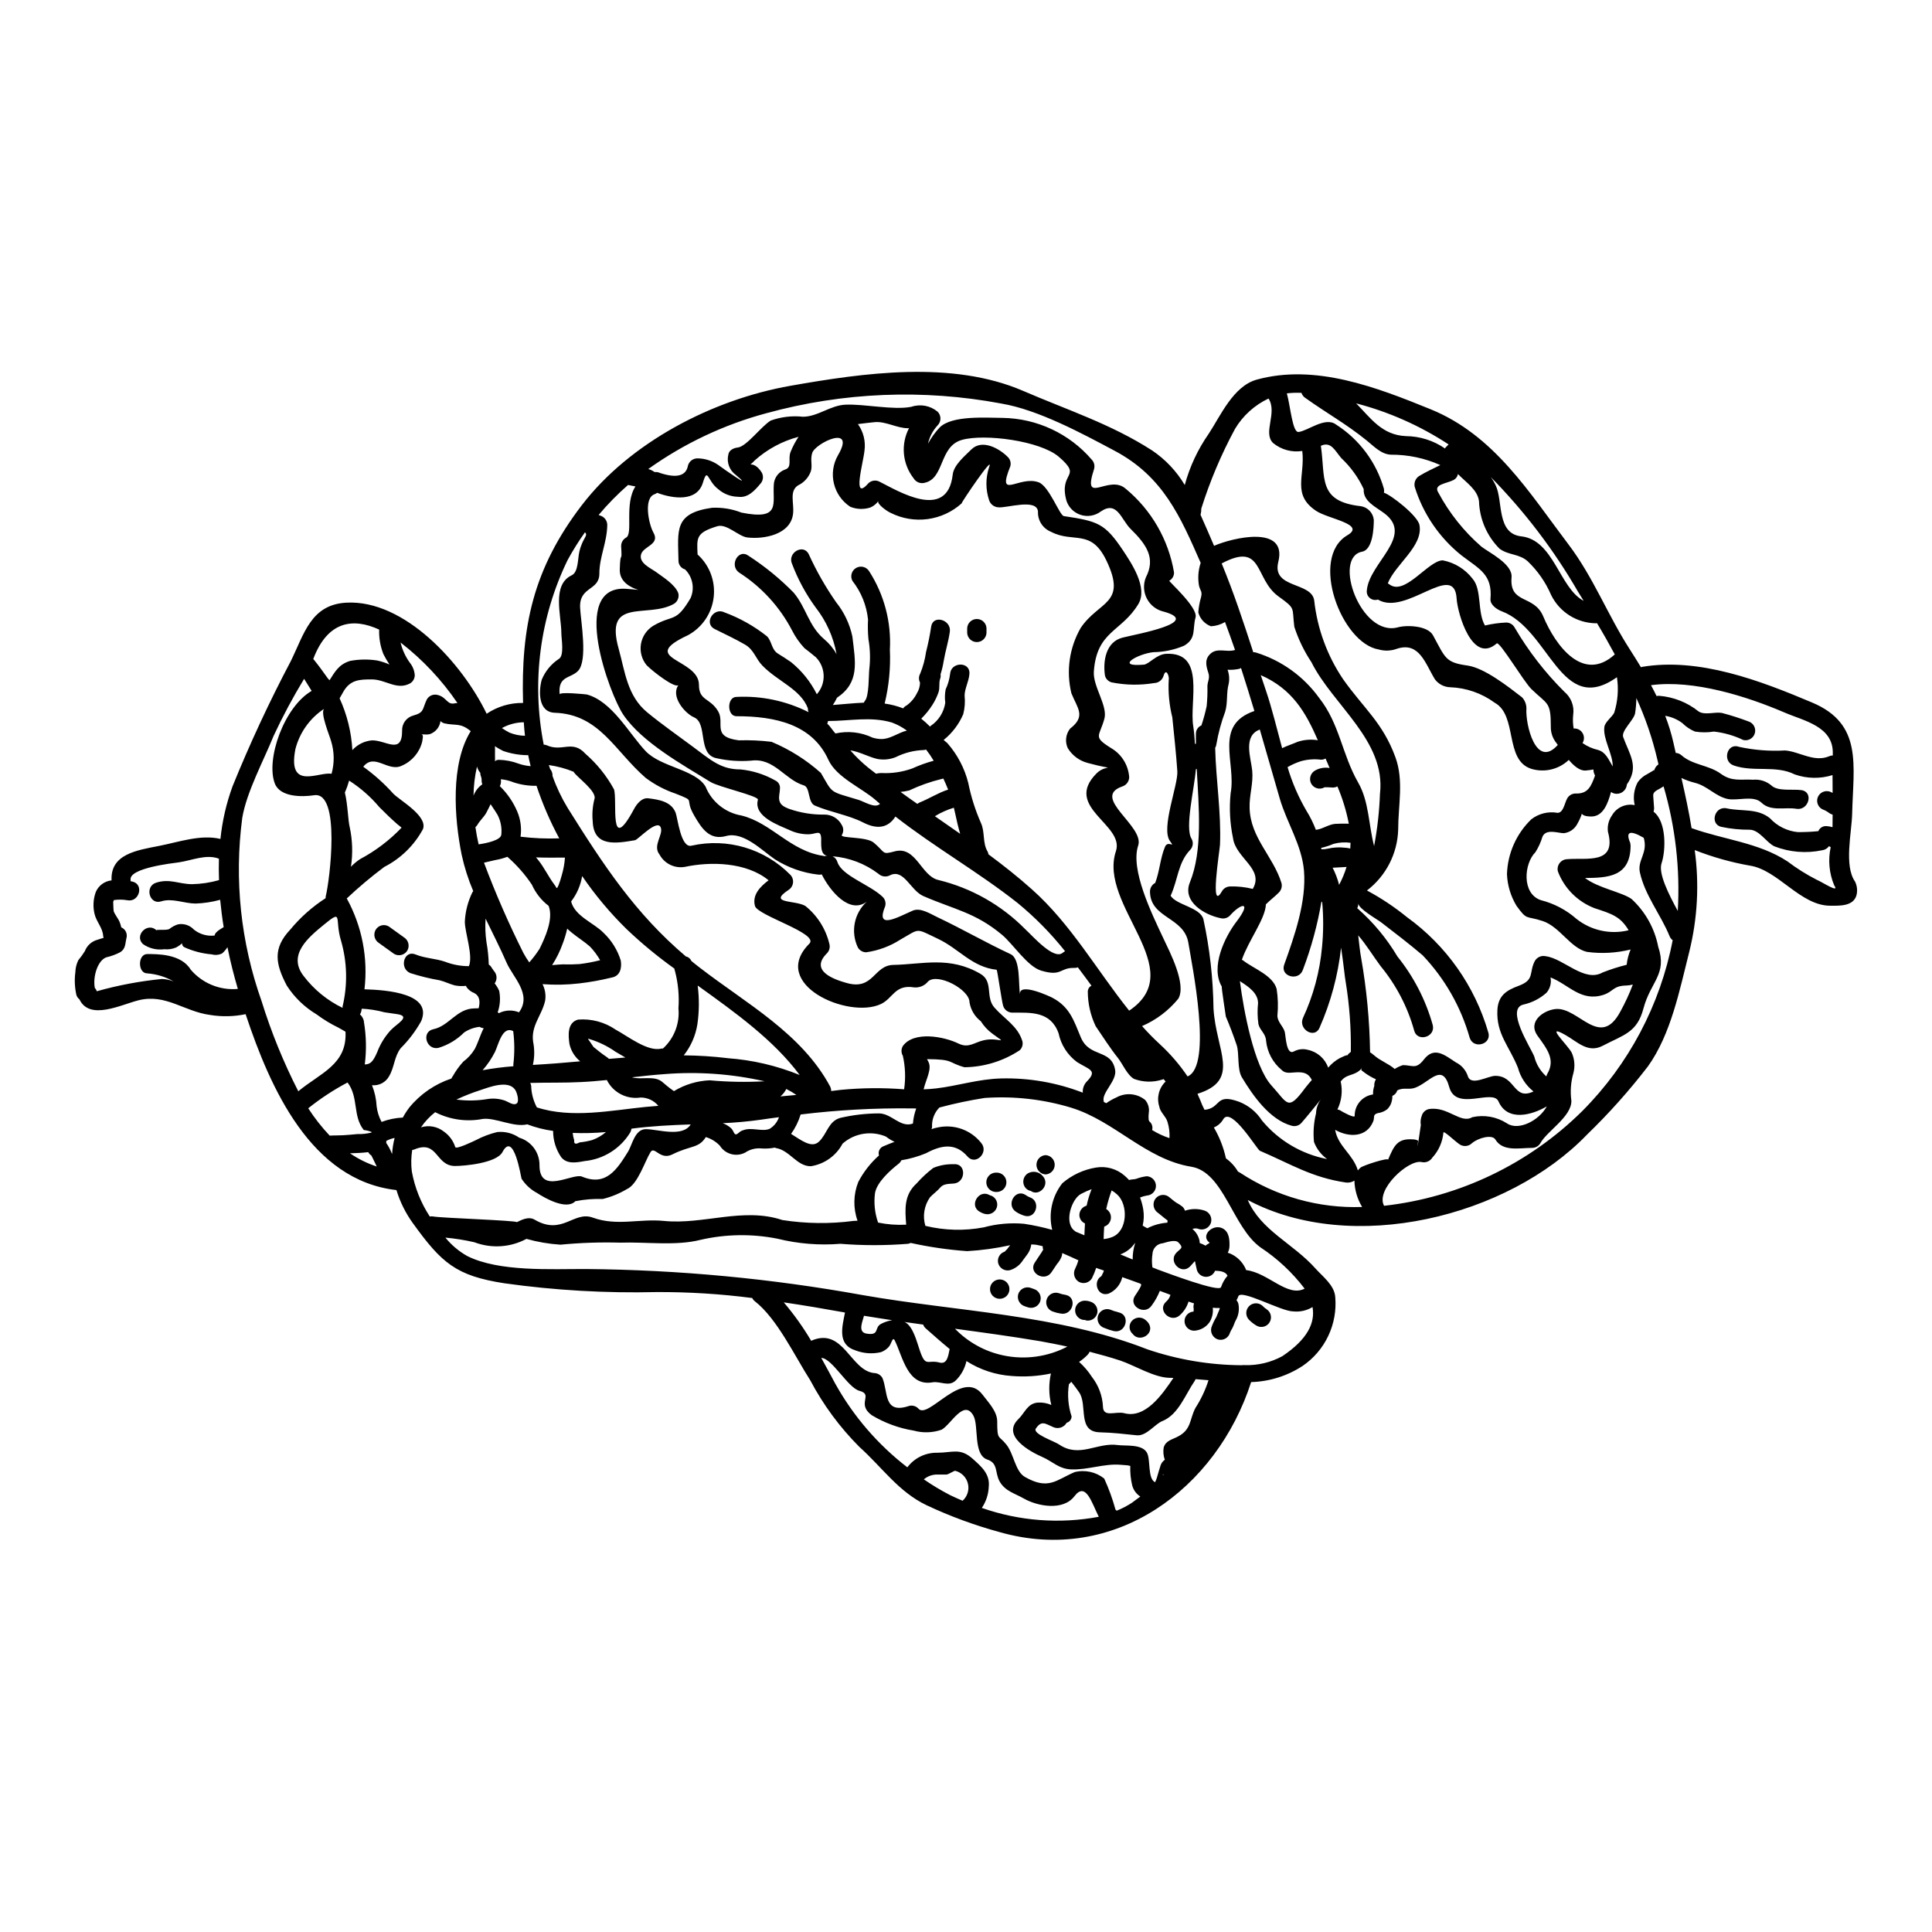 <?xml version="1.0" encoding="UTF-8"?>
<!-- Uploaded to: SVG Repo, www.svgrepo.com, Generator: SVG Repo Mixer Tools -->
<svg fill="#000000" width="800px" height="800px" version="1.1" viewBox="144 144 512 512" xmlns="http://www.w3.org/2000/svg">
 <g>
  <path d="m255.49 338.62c0.664 0 0.691 0.395 0.395 1.945-0.699 2.816-2.668 5.152-5.328 6.32-3.711 1.871-7.269-3.481-10.293 0.309v-0.004c2.898 2.078 5.559 4.465 7.941 7.117 1.637 1.742 9.266 5.938 7.871 9.445-2.32 4.289-5.891 7.773-10.234 9.988-3.473 2.598-6.801 5.394-9.957 8.371 0.023 0.023 0.051 0.074 0.074 0.102 3.988 7.312 5.606 15.688 4.629 23.961 6.269 0.18 18.105 1.18 15.027 8.445-1.469 2.629-3.293 5.043-5.426 7.168-1.715 2.203-1.664 5.047-3.047 7.371-0.883 1.664-2.688 2.629-4.559 2.434 0.711 1.781 1.129 3.664 1.227 5.582 0.172 1.449 0.617 2.859 1.309 4.148 1.805-0.68 3.707-1.07 5.633-1.156 0.508-0.938 1.09-1.84 1.738-2.688 2.914-3.551 6.777-6.203 11.137-7.652 0.094-0.242 0.227-0.465 0.391-0.668 0.773-1.371 1.695-2.652 2.758-3.812 1.227-0.906 2.262-2.047 3.047-3.356 0.871-1.66 1.461-3.762 2.363-5.512l-0.004 0.004c-0.387-0.039-0.766-0.16-1.102-0.359-1.453 0.164-2.848 0.672-4.07 1.484-1.902 1.914-4.25 3.324-6.836 4.098-3.223 0.664-4.582-4.25-1.355-4.941 4.273-0.898 6.168-5.481 10.953-5.531 0.359 0 0.715 0 1.074-0.027 0.395-1.574 0.414-3.199-1.18-4.043-0.793-0.305-1.484-0.828-1.996-1.508-0.078-0.125-0.102-0.285-0.18-0.395-1.008 0.121-2.027 0.078-3.019-0.129-1.332-0.359-2.586-0.996-3.918-1.332h0.004c-2.652-0.457-5.269-1.098-7.832-1.922-2.996-1.25-1.688-6.191 1.383-4.941 2.559 1.051 5.223 1.051 7.809 1.922h-0.004c2.023 0.789 4.18 1.191 6.352 1.184 1.18-2.754-1.078-8.957-1.078-11.777 0.129-2.703 0.809-5.352 1.996-7.781 0.07-0.117 0.145-0.227 0.23-0.332-1.324-3.113-2.352-6.344-3.07-9.648-1.969-9.754-2.973-24.066 2.406-32.738-2.754-2.305-3.992-1.387-7.016-2.074v-0.004c-0.379-0.109-0.723-0.312-1-0.59-0.172 1.355-0.992 2.539-2.199 3.176-0.941 0.602-2.019 0.297-3.043 0.348zm25.469 129.27c1.41-0.691 3.176-1.574 4.723-0.664 7.344 4.297 10.316-2.41 15.434-0.539 6.348 2.301 12.316 0.23 18.84 0.871 10.469 1.051 20.992-3.711 31.41-0.227v-0.004c6.231 0.969 12.566 1.047 18.82 0.227 0.395-0.023 0.715-0.023 1.074-0.051-1.191-3.34-1.117-7 0.203-10.289 1.391-2.648 3.246-5.023 5.481-7.012-0.324-1.023 0.234-2.121 1.25-2.461 0.922-0.395 1.898-0.789 2.871-1.148-0.812-0.371-1.574-0.836-2.277-1.387-3.871-1.645-8.344-0.918-11.496 1.871-1.703 3.215-4.824 5.434-8.422 5.988-3.711 0-5.531-4.172-9.191-4.812-0.125-0.027-0.242-0.066-0.355-0.125-1.141 0.227-2.301 0.301-3.457 0.227-1.555-0.168-3.113 0.223-4.406 1.102-2.371 1.215-5.273 0.414-6.691-1.84-1.02-1.066-2.297-1.852-3.711-2.281-1.922 3.047-3.969 2.148-8.855 4.582-3.301 1.664-4.723-2.332-5.812-0.59-1.512 2.461-3.379 8.555-6.269 9.805-1.992 1.184-4.148 2.066-6.402 2.613-2.43-0.086-4.859 0.113-7.246 0.586-2.363 2.461-8.113-0.844-10.137-2.172h0.004c-1.68-0.887-3.098-2.195-4.121-3.789-0.129-0.203-2.023-12.852-5.047-7.086-1.574 2.996-10.234 3.715-12.566 3.715-5.273 0-4.508-7.086-10.879-4.352h-0.004c-0.156 0.059-0.32 0.094-0.484 0.102-0.293 1.883-0.328 3.793-0.105 5.684 0.777 4.262 2.394 8.328 4.766 11.953 0.32-0.066 0.648-0.066 0.969 0 2.156 0.402 22.094 1.043 22.094 1.504zm-111.3-61.199c5.652-1.594 11.434-2.684 17.277-3.254 1.055 0.047 2.094 0.262 3.074 0.645-2.144-1.215-4.531-1.941-6.988-2.129-2.559 0-2.559-5.117 0-5.117 2.559 0 8.957-0.102 11.492 4.098 3.09 3.648 7.758 5.566 12.52 5.144-1.051-3.582-2-7.293-2.754-11.059-0.391 0.613-0.863 1.164-1.41 1.641-0.855 0.426-1.836 0.52-2.754 0.258-2.477-0.207-4.902-0.832-7.168-1.848-0.441-0.168-0.719-0.605-0.695-1.074-0.469 0.414-0.98 0.777-1.531 1.074-1.008 0.438-2.109 0.605-3.203 0.488-1.992 0.277-4.016-0.219-5.656-1.383-2.363-2.301 1.277-5.938 3.633-3.609-0.359-0.336 2.789 0.074 3.406-0.395v0.004c0.672-0.539 1.434-0.949 2.254-1.207 1.555-0.297 3.148 0.223 4.227 1.383 1.547 1.246 3.535 1.812 5.508 1.574 0-1.023 2.383-2.176 2.383-2.227-0.395-2.406-0.691-4.836-0.926-7.242-2.129 0.586-4.32 0.918-6.527 0.996-3.023-0.023-6.195-1.508-9.09-0.586-3.148 1.023-4.481-3.938-1.359-4.945 3.637-1.148 5.938 0.359 9.473 0.395h0.008c2.43-0.047 4.848-0.41 7.188-1.074-0.074-1.895-0.074-3.789-0.023-5.684-3.383-1.277-7.144 0.461-10.629 0.973-1.688 0.23-13.262 1.512-12.777 4.633 0 0.129-0.023 0.254-0.023 0.359l0.004-0.004c0.152 0.047 0.305 0.078 0.461 0.102 3.223 0.691 1.871 5.633-1.359 4.945-1.172-0.199-2.367-0.211-3.543-0.027-0.023 0.16-0.078 0.316-0.152 0.461 0 0.285 0.027 0.562 0.027 0.848 0 0.562 0.051 1.098 0.102 1.637 0.395 1.051 1.199 1.895 1.609 2.945l0.004-0.004c0.168 0.434 0.301 0.879 0.391 1.332 1.109 0.465 1.699 1.68 1.383 2.84-0.359 1.461-0.176 2.816-1.637 3.738v0.004c-1.16 0.605-2.387 1.059-3.66 1.352-2.277 0.742-3.66 5.047-3.098 8.094 0.234 0.266 0.418 0.57 0.543 0.906zm193.68-35.941c-2.102 0-1.664-3.406-1.715-4.559-0.129-2.406-1.227-1.18-3.25-1.098h-0.004c-1.766 0.031-3.519-0.348-5.117-1.102-2.789-1.277-9.652-3.543-8.395-8.066 0.254-0.973-10.445-3.379-12.543-4.684-7.269-4.481-18.199-10.52-23.141-17.844-3.543-5.223-14.414-34.301 0.715-33.359 1.434 0.102 2.508 0.207 3.301 0.285-2.023-0.59-5.019-2.098-4.945-5.348 0.152-5.785 0.668-1.074 0.363-6.273h0.004c-0.004-0.902 0.473-1.742 1.25-2.199 2.051-0.922-0.512-8.883 2.535-13.594-0.664-0.125-1.359-0.254-1.945-0.395-2.805 2.445-5.418 5.109-7.809 7.961l0.395 0.152v0.004c1.109 0.312 1.883 1.324 1.895 2.477-0.078 4.723-2.098 8.473-2.098 12.902 0 4.637-5.375 3.328-5.098 9.055 0.152 3.457 2.125 14.078-0.586 16.766-1.996 2.019-5.348 1.227-4.836 6.195-0.078-0.742 7.016-0.027 7.219 0.023 6.691 1.844 11.082 10.234 15.535 14.977 4.098 4.328 13.238 4.863 15.926 9.469l-0.004 0.004c1.641 4.016 5.242 6.902 9.52 7.625 8.039 2 12.902 9.445 21.758 10.703 0.078 0.023 0.129 0.074 0.203 0.074h0.004c0.277-0.102 0.566-0.156 0.863-0.16zm-40.754-66.719c-7.016 3.969-18.535-1.969-14.617 11.953 1.688 6.07 2.25 12.441 7.578 16.82 3.894 3.199 7.984 6.043 12.031 9.055 4.836 3.609 7.5 6.043 12.594 6.043v-0.004c3.269 0.316 6.434 1.316 9.293 2.938 0.848 0.387 1.348 1.281 1.227 2.207-0.027 0.844-0.254 1.766-0.23 2.535 0.078 1.637 1.18 2.199 2.688 2.789 2.969 1.035 6.098 1.547 9.242 1.508 1.984-0.055 3.824 1.043 4.723 2.816 0.473 0.789 0.473 1.773 0 2.559-0.688 0.973 6.449 0.395 8.422 2.047 3.199 2.664 2.047 3.277 5.531 2.332 5.758-1.574 7.016 6.656 11.723 7.606 8.684 2.129 16.605 6.625 22.887 12.988 2.023 1.848 7.629 8.344 9.98 6.246 0.203-0.152 0.395-0.281 0.59-0.395-3.727-4.691-7.941-8.973-12.57-12.773-10.234-8.09-22.043-14.824-32.383-22.91-1.945 3.047-4.836 3.481-8.551 1.574-3.84-1.969-8.703-2.715-12.801-4.484-1.922-0.82-1.18-4.836-2.918-5.348-5.07-1.512-7.871-7.394-13.977-6.555h0.004c-3.059 0.246-6.141 0.031-9.137-0.637-5.148-0.977-2.277-9.191-5.969-10.832-2.535-1.098-6.32-5.629-4.121-8.602-0.789 1.074-6.606-3.352-8.469-5.223-1.281-1.562-1.828-3.602-1.5-5.594 0.328-1.996 1.5-3.75 3.211-4.824 5.375-3.148 5.992-0.637 9.957-7.394 1.117-2.59 0.531-5.602-1.484-7.578-1.039-0.293-1.75-1.25-1.738-2.328-0.129-7.984-1.277-12.566 8.906-14.004 2.656-0.125 5.309 0.312 7.781 1.281 10.727 2.148 8.117-2.512 8.602-7.758 0.219-1.664 1.344-3.066 2.922-3.637 2.047-0.613 0.715-2.789 1.512-4.723 0.562-1.391 1.266-2.719 2.098-3.969-4.316 1.141-8.301 3.289-11.625 6.269-0.352 0.383-0.727 0.742-1.125 1.074 0.691-0.074 1.789 0.254 2.969 2.074 0.586 1.004 0.422 2.273-0.395 3.098-1.484 1.766-3.277 3.762-5.859 3.379-1.934-0.031-3.797-0.746-5.25-2.019-2.945-2.227-2.754-6.019-4.07-1.691-1.574 5.098-7.871 4.25-12.105 2.664h-0.004c-0.203 0.148-0.43 0.27-0.664 0.359-2.996 0.996-1.613 7.871-0.336 10.164 1.848 3.223-2.688 3.582-3.273 5.809-0.613 2.301 2.535 3.609 4.019 4.684 1.844 1.359 4.969 3.277 5.836 5.531v-0.004c0.312 1.113-0.16 2.293-1.152 2.883zm214.95 5.734c1.848-0.441 3.734-0.707 5.633-0.789 0.906 0.008 1.746 0.492 2.199 1.281 3.644 6.242 8.082 11.98 13.211 17.074 1.797 1.5 2.68 3.828 2.328 6.144-0.117 1.195-0.074 2.398 0.125 3.582 0.934-0.074 1.828 0.371 2.332 1.16 0.504 0.785 0.535 1.785 0.078 2.602-0.004 0.043-0.02 0.078-0.051 0.105 1.234 0.863 2.625 1.48 4.094 1.816 2.098 0.59 2.816 2.586 3.894 4.375 0.102-3.199-2.664-7.344-2.203-10.492 0.18-1.309 2.102-2.664 2.613-3.762h-0.004c0.953-3.039 1.199-6.25 0.719-9.398-14.957 10.629-17.711-12.645-30.516-17.461-1.227-0.461-3.121-1.688-2.996-3.25 0.566-6.555-2.969-7.957-7.68-11.566-5.852-4.676-10.168-10.996-12.391-18.148-0.27-1.117 0.207-2.281 1.18-2.894 1.816-1.102 3.711-1.969 5.606-2.894v0.004c-4.121-1.844-8.59-2.785-13.105-2.758-2.609-0.102-4.582-2.305-6.449-3.789-5.481-4.43-10.598-7.219-16.281-11.289-0.465-0.312-0.805-0.773-0.973-1.305-1.293-0.062-2.586-0.02-3.871 0.129 0.949 3.43 1.488 10.418 3.098 10.234 2.434-0.254 7.086-4.144 9.934-1.969 6.176 3.938 10.691 10.004 12.699 17.047 0.062 0.336 0.062 0.684 0 1.023 1.844 0.562 8.984 6.094 9.418 8.578 1.023 5.582-6.398 10.367-8.395 15.438v-0.004c0.137 0.078 0.27 0.16 0.395 0.258 4.125 3.199 10.344-6.348 14.168-6.348 3.148 0.598 5.965 2.336 7.91 4.887 2.512 2.883 1.207 8.895 3.281 12.379zm-17.871 138.03c0.102-0.434 0.395-2.301 0.871-5.633-0.141-0.816-0.062-1.652 0.23-2.426 0.234-0.879 0.918-1.562 1.793-1.797 5.07-0.922 8.473 3.996 11.621 2.125 3.141-0.703 6.434-0.125 9.141 1.613 3.07 2.125 8.602-0.742 10.598-4.481-4.043 2.383-10.441 4.07-12.801-1.309-1.535-3.484-11.238 2.812-13.055-3.812-1.82-6.629-5.195-1.227-9.008 0.176-1.688 0.641-3.047-0.176-4.762 0.719l-0.004 0.004c-0.188 0.648-0.66 1.176-1.281 1.434-0.016 0.031-0.027 0.066-0.023 0.102 0.016 0.363-0.02 0.723-0.102 1.078-0.152 0.906-0.594 1.738-1.254 2.379-0.73 0.559-1.598 0.91-2.508 1.023-1.387 0.395-0.789 1.051-1.18 2.125-1.738 4.402-6.527 4.348-10.113 2.301 0.742 4.375 4.762 6.504 6.019 10.754 0.211-0.27 0.449-0.52 0.715-0.742 0.738-0.613 7.602-2.812 7.269-2.047 1.613-3.789 2.484-5.762 6.691-5.43v0.004c0.461 0 0.91 0.125 1.309 0.355-0.117 0.797-0.168 1.281-0.168 1.484zm-24.602-95.176h0.004c-0.016 0.016-0.031 0.023-0.051 0.027-1.227 0.711-2.793 0.301-3.508-0.922-0.672-1.219-0.27-2.754 0.922-3.484 1.184-0.695 2.578-0.949 3.934-0.715-0.359-0.848-0.715-1.688-1.074-2.508-0.383 0.219-0.816 0.324-1.254 0.309-1.77-0.219-3.559-0.082-5.277 0.395-1.23 0.395-2.418 0.922-3.539 1.574 1.191 4.035 2.867 7.91 4.988 11.543 1 1.605 1.84 3.301 2.508 5.07 1.688-0.152 3.328-1.41 5.07-1.574 1.203-0.074 2.125-0.074 3.66-0.051-0.648-3.394-1.664-6.707-3.023-9.883-0.367 0.203-0.781 0.309-1.199 0.309-0.512-0.027-1.023-0.078-1.535-0.078-0.207 0.02-0.418 0.016-0.621-0.012zm-27.262 52.863c-3.094-5.223 0.789-13.211 3.894-17.254 4.172-5.481 1.227-4.969-1.766-1.574h-0.004c-0.645 0.656-1.598 0.91-2.484 0.664-4.094-0.82-10.215-4.273-8.113-9.469 3.43-8.422 2.383-19.836 1.816-30.102-0.074 0-0.152 0.125-0.227 0.125-0.395 5.117-2.969 15.539-1.152 18.383l-0.004-0.004c0.574 0.98 0.41 2.223-0.391 3.019-3.223 3.383-3.223 8.016-5.144 12.105 1.535 2.512 7.871 3.047 8.703 6.273l-0.004 0.004c1.672 7.762 2.562 15.676 2.668 23.613 0.637 11.191 7.394 18.973-4.25 22.605 0.254 0.539 0.488 1.102 0.715 1.637 0.328 0.895 0.715 1.77 1.152 2.613 4.504-0.438 2.688-4.508 9.141-2.148 2.5 0.969 4.625 2.707 6.074 4.961 4.398 5.312 10.508 8.93 17.281 10.234-1.582-1.137-2.793-2.711-3.484-4.531-0.258-2.531-0.074-5.086 0.539-7.555 0.043-1.344 0.488-2.648 1.281-3.738-1.738 2.125-3.434 4.277-5.223 6.324-0.652 0.668-1.613 0.922-2.508 0.668-5.812-1.574-10.266-7.961-13.211-12.852-1.254-2.098-0.664-6.246-1.332-8.422-0.875-2.609-1.848-5.168-2.922-7.703 0.082 0.312-1.223-7.879-1.047-7.879zm-7.5 86.09c0.012-0.023 0.02-0.051 0.023-0.078 0.035-0.41 0.02-0.824-0.051-1.23 0.016-0.285 0.066-0.57 0.156-0.844-0.484-0.152-0.973-0.309-1.457-0.484-0.426 1.402-1.23 2.66-2.332 3.633-2.434 2.203-6.07-1.406-3.609-3.609 0.559-0.477 0.961-1.109 1.152-1.816-0.945-0.363-1.895-0.719-2.812-1.051h-0.004c-0.543 1.379-1.266 2.676-2.148 3.867-1.82 2.754-6.273 0.176-4.43-2.559 0.395-0.617 0.82-1.203 1.18-1.848h0.004c0.164-0.285 0.309-0.586 0.43-0.895 0-0.027 0.027-0.051 0.027-0.078h0.004c-0.051-0.113-0.082-0.234-0.105-0.355-1.637-0.613-3.277-1.18-4.918-1.766l0.004-0.004c-0.445 1.953-1.797 3.578-3.633 4.379-2.945 0.926-4.25-3.223-1.949-4.606 0-0.016 0.012-0.027 0.027-0.027 0.066-0.098 0.125-0.199 0.176-0.309 0.074-0.188 0.172-0.367 0.285-0.535 0.094-0.207 0.168-0.422 0.227-0.641-0.512-0.152-0.996-0.359-1.508-0.512-0.176-0.078-0.355-0.148-0.539-0.207-0.309 0.945-0.688 1.867-1.125 2.758-0.715 1.219-2.281 1.633-3.508 0.926-1.184-0.746-1.586-2.281-0.918-3.508 0.344-0.699 0.625-1.43 0.84-2.176-1.406-0.641-2.844-1.309-4.273-1.922-0.027 0.266-0.07 0.527-0.125 0.785-0.293 0.781-0.727 1.5-1.281 2.125-0.488 0.715-0.977 1.461-1.461 2.176-1.82 2.715-6.246 0.152-4.406-2.586 0.641-0.973 1.277-1.922 1.922-2.894h0.004c0.039-0.172 0.141-0.324 0.277-0.434v-0.07c-0.09-0.297-0.133-0.609-0.125-0.922-0.613-0.152-1.227-0.285-1.844-0.395-0.395-0.051-0.789-0.051-1.18-0.074-0.098 0.75-0.34 1.473-0.719 2.125-0.434 0.715-0.973 1.336-1.457 2.023v-0.004c-0.785 1.273-2.004 2.223-3.434 2.668-1.359 0.352-2.758-0.445-3.148-1.797-0.352-1.324 0.406-2.691 1.715-3.098 0.105-0.125 0.219-0.246 0.336-0.359 0.246-0.199 0.453-0.441 0.613-0.715 0.152-0.203 0.332-0.434 0.512-0.637-3.754 0.828-7.574 1.352-11.414 1.574-5.031-0.363-10.031-1.09-14.957-2.176-0.223 0.113-0.465 0.191-0.715 0.23-5.965 0.473-11.953 0.473-17.918 0-5.602 0.453-11.238-0.004-16.691-1.355-6.738-1.336-13.684-1.234-20.379 0.305-6.504 1.664-14.465 0.512-21.172 0.742v0.004c-5.32-0.152-10.645 0.023-15.941 0.535-3.051-0.195-6.074-0.707-9.016-1.535-4.254 2.277-9.289 2.602-13.805 0.891-2.527-0.582-5.094-0.992-7.676-1.227 1.609 1.98 3.582 3.641 5.809 4.891 8.473 4.223 22.117 3.406 31.438 3.43 24.598 0.215 49.133 2.527 73.34 6.91 24.855 4.375 51.734 5.094 75.414 14.363 8.055 2.746 16.5 4.172 25.008 4.223 0.289-0.043 0.578-0.055 0.871-0.027 3.453 0.102 6.867-0.715 9.906-2.359 6.691-4.481 8.758-8.832 8.016-13.027h-0.004c-1.539 0.938-3.348 1.34-5.144 1.148-3.148 0-13.852-5.992-14.516-3.992-0.125 0.355-0.285 0.699-0.484 1.023 0.246 0.297 0.422 0.648 0.512 1.023 0.297 1.531 0.016 3.117-0.785 4.457-0.281 0.562-0.512 1.383-0.871 2.019-0.234 0.352-0.43 0.73-0.586 1.129-0.383 1.355-1.785 2.156-3.148 1.789-1.336-0.41-2.121-1.789-1.793-3.148 0.34-0.984 0.785-1.93 1.332-2.816 0.227-0.613 0.512-1.227 0.766-1.844 0.102-0.227 0.074-0.395 0.125-0.309l0.004 0.004c0.012-0.078 0.012-0.156 0-0.23-0.617 0.023-1.23-0.004-1.844-0.078 0.152 1.328-0.148 2.672-0.844 3.812-0.938 1.355-2.449 2.195-4.094 2.281-1.367 0-2.488-1.074-2.543-2.438-0.055-1.363 0.977-2.527 2.336-2.633h0.023v-0.023zm-11.699-50.383h0.004c0.676 0.547 0.957 1.445 0.715 2.281 1.445 0.895 2.992 1.617 4.606 2.148 0.086-1.465-0.098-2.93-0.535-4.328-0.438-1.484-1.945-2.535-2.176-4.07-0.742-2.344-0.09-4.906 1.688-6.606-0.176-0.203-0.359-0.434-0.535-0.637-0.113 0.055-0.234 0.098-0.359 0.125-2.441 0.777-5.074 0.715-7.477-0.176-1.848-1.078-2.973-3.894-4.25-5.531-2.125-2.664-3.996-5.633-5.902-8.422h-0.004c-1.379-2.879-2.094-6.027-2.098-9.215 0.012-0.656 0.387-1.25 0.973-1.539-1.18-1.609-2.383-3.25-3.609-4.859v-0.004c-0.285 0.117-0.59 0.168-0.898 0.156-3.938-0.129-3.273 2.383-8.832 0.715-3.609-1.074-7.445-7.043-10.34-9.473-7.086-5.934-12.617-6.691-20.887-10.289-3.406-1.484-5.144-7.32-8.805-5.512-1.012 0.551-2.258 0.391-3.098-0.395-3.519-2.672-7.731-4.277-12.137-4.633 0.625 0.309 1.09 0.867 1.281 1.535 1.152 3.637 8.602 5.969 11.98 9.219 0.676 0.645 0.93 1.613 0.664 2.508-2.613 6.297 3.148 2.969 7.293 1.152 2.074-0.926 4.762 0.895 6.582 1.738 6.555 3.098 12.723 6.691 19.352 9.777 2.754 1.277 2.023 8.117 2.535 10.754-0.562-3.586 8.367 0.688 8.52 0.789 4.66 2.434 5.734 6.117 7.555 10.469 2.301 5.555 8.09 2.996 9.113 8.66 0.539 2.894-3.684 6.121-3.019 8.32v0.18c0.23 0.098 0.453 0.207 0.668 0.332 0.848-0.602 1.758-1.117 2.711-1.535 2.438-1.344 5.449-1.07 7.606 0.688 0.812 0.953 1.16 2.223 0.945 3.457-0.07 0.586-0.078 1.18-0.027 1.766 0.039 0.152 0.09 0.297 0.156 0.438-0.066-0.055-0.133-0.105-0.207-0.152 0.082 0.031 0.152 0.086 0.207 0.152 0.02 0.016 0.047 0.016 0.047 0.016zm187-63.562h0.004c0.547 1.113 0.688 2.383 0.391 3.586-0.82 3.019-4.559 2.812-6.938 2.812-7.957 0-13.824-9.469-21.32-10.629v0.004c-5-0.883-9.898-2.262-14.621-4.121 1.238 9.012 0.742 18.18-1.457 27.004-2.535 10.008-4.812 21.758-10.953 30.336h-0.004c-4.93 6.41-10.324 12.449-16.137 18.074-20.992 21.809-62.188 32.023-89.902 17.32 3.543 8.145 12.004 11.469 17.973 18.176 1.867 2.098 5.016 4.406 5.219 7.555v-0.004c0.305 3.531-0.332 7.078-1.848 10.281s-3.852 5.941-6.777 7.945c-4.07 2.672-8.801 4.16-13.668 4.301-9.117 28.281-36.211 48.477-66.688 39.746-6.637-1.809-13.105-4.191-19.332-7.117-7.477-3.586-11.75-10.035-17.789-15.438-5.199-5.207-9.59-11.16-13.027-17.664-4.07-6.348-8.781-16.332-14.641-20.91h-0.004c-0.309-0.242-0.562-0.547-0.742-0.898-8.387-1.086-16.836-1.609-25.293-1.574-13.496 0.324-26.996-0.453-40.367-2.328-12.852-1.969-16.664-5.402-24.242-15.898v0.004c-1.938-2.676-3.418-5.652-4.379-8.809-22.707-2.559-33.484-27.188-39.883-46.359-0.027-0.074-0.051-0.152-0.078-0.254v-0.004c-3.098 0.652-6.293 0.723-9.418 0.207-6.859-0.898-11.727-5.684-18.945-3.891-4.633 1.148-12.988 5.477-15.691-0.254-0.402-0.309-0.691-0.742-0.82-1.234-0.43-1.957-0.516-3.973-0.254-5.961 0.031-1.105 0.297-2.188 0.785-3.176 0.633-0.754 1.211-1.555 1.727-2.391 0.586-1.52 1.875-2.656 3.453-3.047 0.484-0.176 1.023-0.332 1.535-0.484-0.07-0.152-0.113-0.32-0.129-0.488-0.125-2.199-1.816-3.762-2.301-5.902-0.449-1.922-0.324-3.934 0.355-5.785 0.738-1.695 2.336-2.859 4.172-3.047-0.359-6.988 6.734-7.984 12.594-9.137 5.246-1.027 11.02-3.098 16.254-1.848h0.004c0.48-4.754 1.559-9.434 3.199-13.926 4.59-11.328 9.75-22.418 15.461-33.227 3.543-7.219 5.324-14.957 14.719-15.461 15.387-0.82 30.699 16.051 37.168 29.438h0.004c2.848-1.918 6.215-2.918 9.648-2.863-0.586-20.098 2.637-35.531 15.562-52.398 12.801-16.691 34.637-28.004 55.246-31.641 19.43-3.43 42.852-6.781 61.691 1.332 11.723 5.07 23.293 8.781 34.121 15.742l0.004-0.004c3.559 2.387 6.539 5.531 8.73 9.215 1.32-4.875 3.477-9.48 6.371-13.617 3.125-4.758 6.504-12.594 12.699-14.309 15.516-4.273 31.766 2.023 46.129 7.871 16.848 6.883 26.082 22.066 36.48 35.785 6.656 8.781 10.367 18.688 16.281 27.852 1 1.539 1.969 3.125 2.945 4.723 0.102-0.027 0.152-0.078 0.23-0.102 15.18-2.586 31.488 3.684 45.129 9.445 13.488 5.684 10.906 16.531 10.602 29.492-0.105 4.902-2.207 13.73 0.766 17.953zm-10.113-0.461c1.574 0.664 6.168 3.738 4.582 1.438h0.004c-1.332-3.191-1.652-6.711-0.922-10.09-0.133-0.109-0.281-0.203-0.438-0.281-0.438 0.617-1.117 1.016-1.867 1.098-4.219 0.883-8.605 0.516-12.621-1.047-2.148-1.027-3.969-4.379-6.578-4.406l0.004 0.004c-2.496 0.02-4.988-0.23-7.43-0.746-3.223-0.688-1.844-5.633 1.387-4.914 4.019 0.871 8.039-0.102 11.441 2.609v0.004c1.926 2.098 4.562 3.41 7.394 3.684 1.82 0 3.609-0.074 5.43-0.254v-0.004c0.371-0.895 1.289-1.438 2.254-1.328 0.512 0.039 1.016 0.133 1.508 0.281 0.027-1.125 0.027-2.227 0.027-3.328-0.41-0.117-0.793-0.316-1.125-0.586-0.531-0.371-1.109-0.672-1.715-0.898-1.215-0.707-1.629-2.266-0.922-3.481 0.719-1.215 2.281-1.629 3.508-0.922 0.074 0.027 0.152 0.078 0.254 0.129-0.027-1.574-0.027-3.176-0.027-4.723-3.269 1.023-6.785 0.961-10.016-0.18-5.066-2.535-10.879-0.512-16.203-2.383-3.07-1.098-1.738-6.043 1.387-4.941l-0.004 0.004c4.023 0.879 8.148 1.207 12.262 0.973 3.789 0.285 7.68 3.227 11.676 1.539h-0.004c0.305-0.145 0.637-0.215 0.973-0.207v-0.461c0.227-7.293-7.731-8.727-12.801-10.93-9.957-4.273-24.066-8.754-35.375-7.242 0.512 0.973 1.023 1.922 1.484 2.894v-0.004c0.199-0.051 0.406-0.078 0.613-0.078 3.844 0.293 7.512 1.738 10.52 4.148 1.613 1.074 4.301 0.051 6.168 0.395 2.387 0.625 4.738 1.379 7.043 2.25 1.316 0.414 2.066 1.801 1.691 3.129-0.371 1.328-1.734 2.121-3.074 1.789-2.449-1.176-5.078-1.93-7.781-2.231-1.66 0.27-3.356 0.27-5.016 0-1.254-0.523-2.394-1.289-3.356-2.25-1.332-0.996-2.887-1.656-4.531-1.922 0.902 2.316 1.629 4.695 2.18 7.117 0.203 0.898 0.395 1.82 0.613 2.711 0.555 0.031 1.086 0.246 1.508 0.613 2.945 2.637 7.219 2.562 10.445 4.918 2.969 2.152 5.246 1.383 8.551 1.574h-0.004c1.75-0.16 3.492 0.383 4.84 1.512 1.715 1.664 5.711 0.898 8.016 1.254 3.25 0.535 1.871 5.481-1.383 4.941-3.047-0.512-6.785 0.789-9.266-1.637-2.074-1.996-6.273-0.461-8.859-0.949-3.301-0.664-5.398-3.457-8.754-4.297-1.238-0.309-2.438-0.738-3.586-1.285 1.027 4.508 1.969 8.883 2.688 13.289 8.473 3.047 17.816 3.836 25.395 8.805 2.457 1.863 5.07 3.508 7.816 4.906zm-36.863 8.246h0.004c0.645-11.141-0.629-22.309-3.766-33.023-0.281 0.176-0.562 0.359-0.871 0.535-0.766 0.461-1.996 0.871-1.871 2 0.102 1.18 0.23 3.199 0.23 3.199l0.008 0.004c-0.016 0.332-0.059 0.668-0.133 0.992 3.457 2.637 3.25 10.266 2.102 13.668-0.895 2.691 1.895 8.195 4.301 12.625zm-1.355 7.754h0.004c-0.367-0.273-0.652-0.648-0.82-1.074-2.363-5.785-6.555-10.828-7.871-16.926-0.691-3.273 2.199-5.117 1.023-9.141-3.66-2.125-4.863-1.664-3.586 1.332 0.027 0.23 0.078 0.461 0.102 0.691 0 8.371-6.066 8.578-12.078 8.629 3.508 2.688 9.805 3.734 12.363 5.582h-0.004c3.629 3.352 6.094 7.773 7.039 12.621 2.461 7.371-2.019 9.191-3.918 16.41-1.688 6.371-5.219 6.934-10.777 9.84-3.938 2.074-6.691-1.047-9.93-2.867-5.656-3.199 0.586 2.586 1.715 4.723 0.754 1.699 0.906 3.606 0.434 5.402-0.684 2.375-0.867 4.867-0.535 7.32 0.102 4.199-6.504 8.094-8.195 11.215v-0.004c-0.453 0.789-1.289 1.277-2.199 1.281-3.379 0-7.758 1.074-9.754-2.227-0.844-1.406-4.508-0.461-6.219 1-0.828 0.805-2.094 0.965-3.098 0.391-1.309-0.789-4.457-3.969-4.457-3.176h0.004c-0.227 2.453-1.25 4.766-2.918 6.582-0.609 0.977-1.773 1.453-2.894 1.18-3.508-0.691-12.238 7.344-9.906 11.594v0.004c19.852-2.223 38.367-11.078 52.555-25.141 12.301-12.363 20.633-28.113 23.926-45.242zm-3.762-46.59c-0.078-0.395-0.156-0.789-0.262-1.148h0.004c-1.309-5.652-3.184-11.16-5.602-16.438-0.012 1.355-0.121 2.707-0.332 4.047-0.309 1.766-3.762 4.66-3.148 6.32 1.688 4.633 4.297 7.832 0.973 12.52-0.07 0.887-0.57 1.68-1.336 2.125-0.77 0.445-1.707 0.48-2.508 0.102-0.125-0.074-0.227-0.152-0.359-0.227-0.844 3.121-2.098 6.504-5.223 6.504-4.348 0-1.047-2.688-3.863 2.227v-0.004c-0.734 1.219-1.992 2.031-3.406 2.199-1.574 0-4.723-1.277-5.684 0.949-0.426 1.445-1.055 2.824-1.863 4.094-3.047 3.047-3.66 10.98 1.434 12.699 3.496 0.883 6.734 2.586 9.445 4.965 3.891 3.09 8.996 4.207 13.824 3.019-2.176-3.684-4.531-4.375-8.984-5.836h-0.004c-4.496-1.707-8.047-5.254-9.754-9.75-0.191-0.766-0.023-1.582 0.453-2.211 0.477-0.633 1.215-1.016 2.004-1.039 4.996-0.465 13.211 1.574 10.805-7.273-0.199-1.516 0.176-3.047 1.051-4.301 1.203-2.129 3.644-3.242 6.043-2.754-0.473-2.043-0.195-4.188 0.785-6.043 0.648-0.926 1.523-1.672 2.535-2.176 0.395-0.227 0.82-0.484 1.227-0.715 0.613-0.309 0.664-0.715 0.59 0.027h0.004c0.086-0.77 0.512-1.457 1.156-1.883zm-6.789 58.34c-0.57 0.148-1.152 0.234-1.742 0.258-3.543 0.078-3.352 1.574-6.019 2.461-5.992 1.945-9.164-2.688-14.051-4.609v-0.004c0.289 1.453-0.105 2.953-1.074 4.07-1.703 1.52-3.762 2.586-5.988 3.098-5.043 1 1.766 11.34 2.754 13.801 0.512 2.039 1.629 3.879 3.199 5.273 0.062-0.258 0.156-0.508 0.281-0.742 2.176-3.738-0.102-6.555-2.609-10.035-2.715-3.785 1.613-6.781 4.809-7.086 6.094-0.539 11.777 10.777 17.152 0.637 1.266-2.293 2.363-4.672 3.289-7.121zm-1.637-5.246c0.152-1.391 0.504-2.75 1.047-4.043-3.773 0.938-7.691 1.156-11.547 0.637-4.402-0.996-7.191-6.656-11.727-8.168-4.535-1.512-4.07-0.023-6.961-4.043v0.004c-1.535-2.535-2.406-5.414-2.531-8.371 0.168-5.512 2.484-10.738 6.453-14.566 1.965-1.523 4.484-2.144 6.934-1.711 1.574 0.023 1.871-2.586 2.586-3.84 0.461-0.797 1.309-1.285 2.227-1.281 3.273 0.125 4.094-1.895 5.144-4.762-1.125-2.125 0.789-1.609-2.434-1.332-1.574 0.152-3.148-1.18-4.531-2.812h0.004c-2.648 2.527-6.457 3.43-9.957 2.359-7.168-2.305-3.543-14.105-9.676-17.512v0.004c-3.438-2.523-7.551-3.953-11.809-4.106-1.586-0.047-3.062-0.809-4.019-2.074-2.535-4.098-4.121-10.059-10.035-8.141-1.566 0.59-3.281 0.664-4.891 0.203-9.906-1.664-18.406-24.344-8.266-30.285 4.969-2.922-5.117-4.301-8.316-6.449-6.481-4.328-2.871-9.215-3.66-15.871-2.769 0.438-5.594-0.336-7.758-2.125-2.754-2.754 1.227-7.961-1.18-11.777v0.004c-3.695 1.734-6.789 4.531-8.883 8.035-3.644 6.742-6.637 13.812-8.938 21.121 0.008 0.562-0.059 1.121-0.203 1.664 1.254 2.754 2.406 5.512 3.586 8.215 4.914-2.148 19.48-5.633 17.023 4.25-1.793 7.191 8.855 5.195 9.52 10.266 0.824 7.481 3.461 14.645 7.68 20.875 5.398 7.652 10.469 11.441 13.824 20.605 2.277 6.195 0.742 12.75 0.742 19.25-0.195 6.332-3.234 12.242-8.27 16.094 3.762 2.019 7.32 4.391 10.629 7.086 10.383 7.488 17.961 18.242 21.527 30.539 0.977 3.172-3.969 4.531-4.941 1.383v-0.004c-2.324-8.18-6.602-15.676-12.465-21.836-3.543-3.019-7.168-5.785-10.855-8.625-1.305-1-6.094-3.664-6.195-5.117v0.004c0.023 0.434-0.074 0.867-0.281 1.254 4.203 3.68 7.797 8 10.648 12.801 4.328 5.367 7.516 11.559 9.371 18.199 0.766 3.223-4.172 4.582-4.945 1.383h0.004c-1.738-6.223-4.754-12.012-8.859-16.996-1.969-2.637-3.762-5.633-5.965-8.191 0.281 2.223 0.461 4.328 0.789 6.016 1.445 8.25 2.238 16.605 2.363 24.984 0.367 0.238 0.719 0.5 1.047 0.785 1.664 1.484 3.789 2.176 5.481 3.637 0.672-0.438 1.406-0.781 2.176-1.023 2.535 0 3.457 1.227 5.555-1.488 2.754-3.543 5.457-1.199 8.449 0.742v0.004c1.488 0.727 2.629 2.016 3.172 3.582 0.789 2.871 5.348 0 7.297 0 5.453 0 4.758 6.633 10.113 4.148v-0.023c-2-1.59-3.438-3.781-4.098-6.246-2.277-5.734-5.785-8.934-5.453-15.312 0.203-3.891 2.457-5.246 5.633-6.422 4.375-1.613 2.633-3.508 4.328-6.656h0.004c0.605-0.98 1.773-1.457 2.891-1.18 4.762 0.637 10.215 7.039 15.027 4.297 2.082-0.816 4.211-1.5 6.383-2.039zm-3.176-82.223c0-0.023 0.027-0.023 0.027-0.023-1.535-2.844-3.098-5.609-4.723-8.297-0.074 0-0.152 0.051-0.227 0.051h-0.004c-5.082-0.047-9.699-2.961-11.93-7.527-1.445-3.356-3.551-6.387-6.195-8.906-2.25-2.023-5.094-1.574-7.449-3.328h-0.004c-3.348-3.344-5.297-7.84-5.449-12.57-0.359-3.07-3.434-4.992-5.582-7.219-0.117 0.676-0.543 1.258-1.148 1.574-1.969 1-5.481 1.125-4.023 3.383 2.902 5.414 6.762 10.254 11.395 14.281 2.019 1.574 8.293 4.582 7.984 8.117-0.613 7.242 5.938 4.504 8.395 10.367 3.297 7.871 10.621 17.648 18.938 10.098zm-8.215-14.211c-0.512-0.82-1-1.637-1.488-2.406v0.004c-6.394-11.078-14.168-21.297-23.141-30.41 0.516 0.703 0.961 1.457 1.328 2.25 1.969 4.121 0.152 12.723 6.758 13.465 8.637 0.949 10.098 13.723 16.551 17.098zm-6.859 38.18c-0.23-0.336-0.438-0.617-0.617-0.848l-0.004 0.004c-0.84-1.18-1.27-2.602-1.227-4.047 0-6.656-0.871-5.758-5.144-9.906-2.047-1.996-8.445-12.773-9.191-12.105-6.477 5.656-10.391-7.961-10.629-11.902-0.613-10.09-13.414 4.785-20.859 0.281v-0.004c-0.723 0.238-1.52 0.098-2.113-0.383-0.598-0.477-0.91-1.223-0.832-1.98 0.59-7.398 12.723-14.438 4.633-20.504-2.363-1.766-5.656-3.199-5.453-6.398h0.004c-1.441-3.102-3.465-5.894-5.957-8.234-1.715-2.019-2.711-4.481-5.398-3.25 1.254 8.578-0.871 14.719 10.543 16 1.859 0.266 3.301 1.766 3.484 3.637 0 1.945-0.203 7.871-3.098 8.422-7.91 1.508-0.336 22.73 9.496 20.043 2.406-0.664 7.906-0.438 9.293 2.125 3.324 6.094 3.273 7.191 9.164 8.012 4.481 0.641 10.727 5.559 14.438 8.422 0.742 0.801 1.152 1.852 1.152 2.941-0.305 4.242 2.535 16.145 8.32 9.668zm-29.707-78.852c0.242-0.277 0.496-0.539 0.766-0.789-7.519-4.938-15.793-8.613-24.496-10.879 3.836 3.894 6.832 8.422 13.211 8.68h-0.004c3.699 0.035 7.301 1.176 10.34 3.277 0.043-0.086 0.074-0.219 0.184-0.289zm-17.41 91.711c1.574-13.977-12.465-23.371-18.176-34.789v-0.004c-1.93-2.902-3.453-6.055-4.531-9.367-0.664-5.246 0.488-4.684-4.172-8.039-6.504-4.66-3.938-14.668-15.078-8.758 3.25 7.871 5.785 15.59 8.371 23.527 0.234-0.012 0.469 0.016 0.691 0.078 6.754 2.074 12.641 6.301 16.77 12.031 5.453 6.91 6.016 14.871 10.34 22.434 2.894 5.019 2.754 11.238 4.223 16.82 0.871-4.594 1.391-9.25 1.555-13.926zm-1.512 77.512v-0.004c-0.051-0.617 0.105-1.238 0.438-1.762-1.023-0.449-1.992-1.008-2.894-1.664-0.898-0.766-1.309-0.641-0.691-1.512-0.363 0.535-0.844 0.98-1.406 1.305-1.41 0.844-2.973 0.766-4.121 2.176-0.078 0.102-0.152 0.176-0.23 0.281 0.559 2.5 0.254 5.117-0.871 7.422 0.391 0.051 0.762 0.199 1.074 0.438 0.285 0.176 3.406 1.922 3.508 1.277v0.004c-0.066-2.863 2.027-5.32 4.863-5.707v-0.426c0.016-0.621 0.125-1.234 0.324-1.82zm-35.582 22.992v-0.004c9.582 6.312 20.891 9.488 32.359 9.086-1.277-2.113-1.984-4.519-2.047-6.988-0.652 0.426-1.434 0.609-2.203 0.512-9.055-1.309-14.613-4.887-22.859-8.422-0.738-0.332-7.445-11.594-9.625-8.469v-0.004c-0.562 1.039-1.469 1.852-2.559 2.301 1.496 2.543 2.574 5.309 3.199 8.191 1.301 0.934 2.391 2.129 3.199 3.508 0.188 0.078 0.363 0.18 0.527 0.297zm29.211-85.91c0.023-0.512 0.051-1 0.074-1.512v-0.008c-1.504-0.211-3.035-0.113-4.504 0.285-1.066 0.457-2.172 0.816-3.301 1.074 0.023 0.129 0.074 0.254 0.102 0.359 0.551 0.023 1.102-0.027 1.637-0.156 1.512-0.352 3.07-0.438 4.609-0.254 0.465 0.016 0.926 0.09 1.375 0.215zm-0.871 54.91v-0.004c0.285-0.395 0.633-0.738 1.023-1.023 0.094-6.195-0.359-12.387-1.359-18.5-0.227-1.074-0.586-4.992-1.227-9.113-0.805 7.324-2.731 14.484-5.707 21.223-1.277 3.047-5.684 0.434-4.406-2.562 2.769-5.945 4.484-12.328 5.07-18.863 0.383-3.918 0.398-7.859 0.051-11.777-0.082-0.074-0.152-0.16-0.203-0.254-1.051 6.195-2.703 12.273-4.941 18.148-1.102 3.074-6.043 1.742-4.945-1.383 2.754-7.652 5.938-16.766 5.25-24.957-0.59-6.785-4.535-12.672-6.398-19.02-1.766-6.07-3.508-12.203-5.301-18.359-4.531 1.664-2.363 7.504-2.019 10.855 0.332 3.508-0.789 6.398-0.691 9.934 0.203 7.906 6.246 12.773 8.445 19.887v0.004c0.23 0.887-0.023 1.828-0.664 2.484-0.945 0.973-2.434 2.125-3.457 3.148-0.152 3.891-4.606 9.547-6.371 14.691 0.125 0.059 0.246 0.129 0.359 0.207 2.688 2.125 7.832 3.894 8.855 7.527v-0.004c0.363 2.344 0.434 4.727 0.203 7.086 0 1.688 1.512 2.754 1.945 4.297 0.285 1.051 0.359 6.531 2.562 5.117 1.098-0.551 2.359-0.68 3.543-0.355 2.504 0.516 4.559 2.309 5.402 4.723 0.867-1.031 1.918-1.895 3.098-2.535 0.289-0.129 2.234-1.102 1.875-0.613zm-0.102-50.047v-0.004c-0.129 0.027-0.262 0.043-0.395 0.051 0 0-1.738 0.074-3.301 0.176 0.738 1.445 1.312 2.965 1.715 4.535 0.812-1.516 1.473-3.106 1.973-4.75zm-12.91-33.164c1.707-0.555 3.527-0.691 5.297-0.395-3.199-7.371-6.781-13.594-15.129-17.254l1.387 4.148c1.574 4.633 2.844 9.93 4.273 15.203 1.355-0.656 2.762-1.094 4.172-1.703zm1.969 91.711c0.562-0.715 1.148-1.41 1.738-2.074-0.922-1.789-2.098-2.199-4.66-1.996-1.18 0.074-2.406 0.309-3.324-0.641v-0.004c-2.356-1.938-3.844-4.723-4.148-7.754-0.102-1.922-1.574-2.664-2.023-4.379v-0.004c-0.266-1.848-0.301-3.719-0.105-5.574 0-2.637-2.43-4.328-4.809-5.836 0.973 7.68 3.734 22.555 8.367 27.648 4.336 4.738 4.258 7.016 8.969 0.609zm-15.668 48.312c5.836 0.688 10.934 7.293 15.488 4.914v-0.004c-3.254-4.277-7.207-7.973-11.695-10.93-7.422-5.348-9.703-19.969-18.328-21.371-12.105-1.969-20.297-12.109-31.82-15.641v-0.004c-7.434-2.25-15.215-3.125-22.965-2.586-4.035 0.633-8.035 1.48-11.98 2.535-1.332 1.352-2.035 3.199-1.945 5.094-0.008 0.223-0.059 0.441-0.152 0.641 0.547-0.207 1.113-0.359 1.688-0.461 4.293-0.926 8.734 0.66 11.469 4.094 2.148 2.484-1.434 6.121-3.609 3.609-3.25-3.734-6.961-3.019-10.98-0.871v0.004c-2.106 0.875-4.305 1.5-6.555 1.867-0.18 0.398-0.465 0.742-0.816 0.996-2.098 1.641-5.734 4.863-6.172 7.758-0.328 2.617-0.047 5.269 0.824 7.758 2.43 0.5 4.914 0.688 7.394 0.562 0.027 0 0.027-0.027 0.051-0.027-0.309-4.019-0.637-7.832 2.754-10.902 1.34-1.516 2.824-2.894 4.434-4.121 1.727-0.711 3.586-1.043 5.449-0.977 3.301-0.309 3.25 4.812 0 5.117-1.25 0.102-2.711 0.027-3.543 1-0.832 0.973-1.844 1.688-2.754 2.609-1.57 2.203-2.035 5.012-1.254 7.606 5.074 1.234 10.355 1.371 15.488 0.395 3.465-0.941 7.07-1.258 10.648-0.945 2.527 0.379 5.023 0.918 7.481 1.613-1.051-4.316-0.059-8.875 2.688-12.367 2.535-2.172 5.617-3.609 8.91-4.144 2.723-0.457 5.504 0.332 7.578 2.148 0.418 0.359 0.812 0.742 1.18 1.152 0.359-0.098 0.73-0.16 1.102-0.18 0.316-0.008 0.629-0.07 0.922-0.176 0.867-0.32 1.77-0.535 2.688-0.645 1.359 0.078 2.422 1.199 2.422 2.559 0 1.363-1.062 2.484-2.422 2.559-0.609 0.113-1.211 0.285-1.789 0.512 0.383 1.02 0.664 2.074 0.844 3.148 0.234 1.441 0.184 2.914-0.156 4.332 0.051 0.023 0.102 0.023 0.152 0.051h0.004c0.203 0.156 0.43 0.285 0.664 0.395 0.145 0.059 0.285 0.137 0.414 0.23 1.652-0.848 3.465-1.352 5.32-1.484 0.031-0.195 0.047-0.391 0.051-0.59-0.895-0.613-1.637-1.332-2.484-1.969-1.18-0.746-1.582-2.277-0.922-3.504 0.34-0.598 0.898-1.031 1.559-1.207 0.656-0.18 1.359-0.086 1.949 0.262 0.742 0.535 1.41 1.18 2.176 1.688 0.594 0.316 1.16 0.688 1.691 1.102 0.293 0.293 0.512 0.652 0.641 1.047 1.656-0.566 3.449-0.582 5.117-0.051 1.344 0.398 2.137 1.789 1.789 3.148-0.375 1.363-1.785 2.164-3.148 1.793-0.531-0.242-1.137-0.27-1.688-0.078-0.027 0-0.078 0.023-0.102 0.023 0.969 0.809 1.637 1.918 1.891 3.152 0.027 0.203 0.027 0.395 0.051 0.59h0.004c0.535 0.172 1.051 0.402 1.535 0.691 0.285-0.336 1.074-0.613 1.074-0.789-2.559-1.82 0.848-5.144 3.457-3.789 1.715 0.898 1.848 2.922 1.82 4.609h-0.004c-0.004 0.645-0.16 1.273-0.461 1.844 0.457 0.125 0.895 0.305 1.305 0.539 1.633 0.898 2.898 2.336 3.582 4.066zm1.742-101.02c3.121-5.301-4.457-8.09-5.223-13.414h0.004c-0.828-3.918-1.043-7.945-0.645-11.93 1.539-8.141-4.606-18.074 6.297-21.809-1.148-3.812-2.332-7.629-3.543-11.391-0.125 0.051-0.227 0.152-0.395 0.203h0.004c-1.043 0.238-2.109 0.324-3.176 0.258 0.441 1.188 0.547 2.477 0.301 3.723-0.664 2.434-0.203 4.914-0.922 7.371h0.004c-1.047 2.789-1.828 5.668-2.332 8.602-0.039 0.359-0.152 0.707-0.332 1.023 0.203 8.527 1.637 17.254 1.277 25.676-0.078 1.488-2.789 18.152 0.512 12.316l0.004-0.004c0.453-0.785 1.293-1.273 2.199-1.277 2.012-0.055 4.016 0.164 5.969 0.652zm-4.863-63.281c0.051-0.023 0.102 0 0.176-0.023-0.871-2.484-1.738-4.969-2.66-7.422l0.004-0.004c-1.137 0.676-2.418 1.059-3.738 1.125-1.652-0.605-2.906-1.98-3.352-3.688 0.105-1.367 0.352-2.723 0.738-4.043 0.359-1.484-0.152-1.574-0.535-2.945v0.004c-0.367-2.008-0.234-4.078 0.395-6.019 0-0.051 0.027-0.074 0.027-0.125-5.352-12.203-9.934-22.859-22.758-29.668-8.602-4.582-20.273-10.906-30.105-12.543v-0.004c-20.656-3.875-41.922-3-62.191 2.562-11.242 3.016-21.855 8.027-31.328 14.797 0.602 0.176 1.172 0.453 1.688 0.816 0.48-0.059 0.969 0.02 1.41 0.23 4.453 1.461 6.934 0.789 7.422-1.969 0.312-1.113 1.324-1.887 2.481-1.898 2.008 0.008 3.969 0.637 5.609 1.797 1.18 0.895 9.703 6.859 4.582 2.586-1.695-1.223-2.477-3.352-1.977-5.379 0.152-1.18 1.434-1.766 2.457-1.871 2.363-0.23 6.269-5.656 8.805-7.168v0.004c2.719-0.969 5.625-1.312 8.5-1 3.938 0 7.269-3.047 11.34-3.199 5.144-0.203 12.672 1.512 17.406 0.562 2.387-0.809 5.027-0.312 6.961 1.305 0.988 1 0.988 2.609 0 3.609-1.266 1.367-2.148 3.047-2.559 4.867 0.84-1.566 1.883-3.012 3.098-4.305 3.301-3.301 12.594-2.535 16.688-2.535 9.074 0.141 17.652 4.148 23.578 11.023 0.645 0.652 0.895 1.594 0.664 2.484-3.301 10.086 3.894 1.25 8.398 5.297h0.004c6.773 5.609 11.305 13.469 12.773 22.141 0.031 0.91-0.453 1.766-1.254 2.203-0.254 0.125 7.684 7.117 6.961 9.727-0.871 3.148 0.285 5.555-3.047 7.504l0.004-0.004c-2.578 1.094-5.344 1.676-8.141 1.715-4.094 0.414-10.418 3.996-2.508 3.301 1.359-0.125 3.352-2.754 5.902-2.867 10.543-0.512 6.117 12.566 7.168 19.121 0.227 1.461 0.359 3.098 0.461 4.762v0.004c0.082-0.035 0.168-0.062 0.258-0.074-0.027-0.898-0.027-1.793 0-2.664v-0.004c0-0.953 0.578-1.812 1.457-2.176 0.555-1.66 1.016-3.352 1.383-5.066 0.184-1.785 0.25-3.582 0.203-5.375 0.074-1.383 0.715-2.023 0.254-3.484-0.641-1.922-1.051-3.66 0.641-5.144 1.781-1.547 4.211-0.266 6.258-0.879zm-3.543 168.83v-0.004c0.363-1.113 0.949-2.141 1.719-3.019-0.438-1.125-2.102-1.332-3.301-1.332h-0.004c-0.398 1.008-1.395 1.656-2.477 1.609-1.086-0.047-2.023-0.773-2.336-1.812-0.152-0.59-0.285-1.18-0.395-1.766 0-0.023-0.051-0.281-0.074-0.484v-0.004c-0.043 0.004-0.09-0.004-0.129-0.027-0.359 0.395-0.738 0.848-1.199 1.332-2.305 2.363-5.902-1.25-3.637-3.633 1.18-1.203 2.023-1.203 0.539-2.715-0.848-0.871-3.148-0.051-4.121 0.207-1.516 0.113-2.703 1.348-2.758 2.863-0.172 1.121-0.184 2.258-0.027 3.379 0.027 0.051 0 0.102 0 0.152 0.488 0.18 1 0.395 1.484 0.59 2.391 0.871 16.211 6.094 16.699 4.66zm-3.301 24.652c-1.125-0.102-2.277-0.203-3.434-0.285-0.07 0.168-0.156 0.332-0.254 0.488-2.457 3.543-4.297 8.934-8.574 10.629-1.922 0.742-4.199 4.019-6.758 3.762-3.301-0.336-6.449-0.715-9.781-0.789-6.144-0.129-3.121-7.297-5.555-10.676-0.488-0.691-1.254-1.766-2.023-2.715-0.176 0.203-0.395 0.395-0.641 0.668-0.426 2.859-0.18 5.777 0.723 8.523-0.023 0.781-0.551 1.457-1.309 1.664-0.695 1.23-2.207 1.738-3.508 1.18-2.125-0.895-3.125-1.922-4.66 0.359-0.945 1.41 4.887 3.352 6.121 4.199 5.453 3.734 10.113-0.613 15.613 0.176 2.023 0.285 6.398-0.332 7.707 2.023 1.023 1.844 0.125 6.809 2.148 7.832h0.004c0.191-0.387 0.352-0.785 0.484-1.199 0.336-1.102 0.617-2.227 1-3.328h-0.004c0.219-0.578 0.602-1.074 1.105-1.434-0.371-1.023-0.477-2.125-0.309-3.199 0.535-1.922 2.301-2.148 3.812-2.969 3.582-1.871 3.019-4.535 4.606-7.555 1.477-2.289 2.644-4.762 3.469-7.359zm-5.57-80.512c6.731-2.754 1.125-29.723 0.227-35.328-1.102-7.016-10.137-6.477-10.188-13.695h0.004c0.012-0.945 0.543-1.812 1.383-2.254 1.18-3.07 1.309-6.5 2.609-9.598 0.789-1.793 2.844 0.586 1.309-1.488-2.484-3.379 2.199-14.898 1.945-18.531-0.309-4.535-0.871-9.781-1.332-14.289l-0.004 0.004c-0.801-3.227-1.121-6.559-0.945-9.879 0.23-0.848-0.688-3.457-1.383-1.051-0.344 1.09-1.34 1.844-2.484 1.867-3.727 0.621-7.531 0.562-11.238-0.176-0.879-0.227-1.562-0.914-1.789-1.793-0.562-3.785 0.176-8.98 4.723-10.086 3.762-0.949 21.094-4.019 10.902-6.859-1.934-0.426-3.582-1.68-4.504-3.434-0.922-1.75-1.027-3.82-0.281-5.656 2.609-5.043 0.285-8.602-4.047-12.852-2.508-2.457-3.543-7.602-7.906-4.609-1.508 1.137-3.473 1.477-5.273 0.914s-3.223-1.957-3.816-3.75c-2.176-7.871 4.481-6.07-2.047-11.676-4.945-4.223-19.68-6.172-25.68-4.457-6.094 1.738-4.531 10.234-9.879 11.367v0.004c-1.117 0.289-2.293-0.191-2.891-1.184-2.988-3.809-3.469-9.016-1.23-13.309-0.102 0-0.18 0.023-0.285 0.023-2.945 0-5.859-1.871-8.805-1.613-1.332 0.129-2.844 0.312-4.457 0.516h0.004c1.457 2.027 2.082 4.539 1.746 7.012-0.312 3.223-3.383 13.695 0.996 8.703h-0.004c0.824-0.824 2.098-0.984 3.098-0.395 4.684 2.332 17.871 10.52 19.285-1.918 0.285-2.562 3.148-4.891 4.863-6.606 2.894-2.973 7.527-0.309 9.73 1.918l0.004 0.004c0.66 0.641 0.918 1.594 0.664 2.481-3.688 9.191 2.301 2.332 7.5 4.223 2.789 1 5.559 8.781 6.691 8.961 9.055 1.355 10.906 1.945 15.691 9.113 2.148 3.25 6.656 9.84 4.07 14.168-4.453 7.445-11.055 7.086-11.809 17.918-0.285 3.938 3.738 9.09 2.789 12.52-1.309 4.758-3.125 4.684 1.688 7.703l0.004 0.004c2.824 1.605 4.656 4.516 4.887 7.758-0.016 1.152-0.785 2.16-1.891 2.484-8.266 2.918 5.992 10.469 4.273 15.641-2.125 6.344 3.543 17.945 6.691 24.625 1.688 3.609 6.172 12.133 3.938 15.973v-0.004c-2.574 3.152-5.867 5.637-9.602 7.246 1.488 1.688 3.066 3.293 4.723 4.816 2.766 2.547 5.227 5.41 7.332 8.523zm-3.762 79.902c-0.309-0.023-0.617-0.023-0.898-0.023-4.121 0-9.418-3.328-13.188-4.582-2.582-0.848-5.348-1.613-8.113-2.332l0.004 0.004c-0.129 0.328-0.332 0.625-0.59 0.867-0.668 0.68-1.406 1.289-2.199 1.82 1.309 1.172 2.453 2.512 3.402 3.988 1.742 2.231 2.762 4.938 2.918 7.758 0 3.148 3.383 1.254 5.633 1.844 5.582 1.5 10.023-4.848 13.031-9.328zm-2.484 25.652c0-0.023-0.027-0.051-0.027-0.074h-0.637v-0.004c0.223 0.02 0.445 0.051 0.664 0.094zm-8.348 7.32c0.719-0.512 1.359-1.023 2.074-1.535-1.059-0.68-1.824-1.73-2.148-2.945-0.406-1.691-0.578-3.434-0.512-5.172-0.203-0.051-0.395-0.074-0.691-0.152l-1.918-0.152c-4.277-0.359-8.629 1.383-12.988 1.227-3.328-0.102-4.918-2.07-7.785-3.324-3.019-1.309-10.879-5.531-6.269-10.008 1.715-1.637 2.363-4.148 5.144-4.375l-0.004-0.004c1.23-0.074 2.461 0.145 3.586 0.637-0.684-2.734-0.719-5.594-0.102-8.344-3.406 0.723-6.898 0.945-10.367 0.664-4.277-0.281-8.414-1.645-12.023-3.957-0.418 1.934-1.387 3.703-2.789 5.094-1.82 1.848-4.148 0.18-6.195 0.539-6.633 1.152-7.871-6.758-10.008-11.082-0.613-1.203-0.848 0.945-1.641 1.738-0.559 0.617-1.262 1.082-2.047 1.359-2.227 0.516-4.555 0.355-6.691-0.461-4.945-1.539-3.543-6.297-2.816-10.035l-0.332-0.074c-5.25-0.949-10.547-1.848-15.898-2.637v-0.004c2.707 3.184 5.141 6.594 7.269 10.188 8.527-3.785 10.34 7.871 16.664 8.555v-0.004c0.91 0.012 1.746 0.496 2.203 1.281 1.574 3.633 0.18 9.727 7.043 7.445h-0.004c0.887-0.254 1.844 0.004 2.484 0.668 2.559 3.176 11.723-10.75 17.047-3.633 1.461 1.945 3.863 4.375 3.863 7.039 0 5.148 0.359 3.543 2.461 6.195 1.996 2.535 2.301 7.086 4.914 8.555 6.223 3.543 8.242 0.789 13.105-1.281v-0.008c2.746-0.695 5.66-0.07 7.875 1.695 1.219 2.66 2.219 5.418 2.992 8.238 0.121 0.082 0.234 0.176 0.336 0.281 1.457-0.59 2.856-1.328 4.168-2.195zm0.691-68.68c-0.012-0.016-0.031-0.027-0.051-0.027-0.938 1.383-2.289 2.43-3.863 2.996 1.102 0.461 2.176 0.898 3.273 1.359v-0.004c-0.016-1.461 0.199-2.914 0.641-4.309zm-1.574-61.617c16.254-10.93-8.316-27.852-3.508-42.266 2.363-7.086-14.102-11.648-5.117-20.633 2.633-2.637 6.039-0.461-2.383-2.754l0.004-0.004c-2.203-0.574-4.098-1.984-5.273-3.934-0.773-1.695-0.535-3.68 0.613-5.144 4.273-3.301 1.996-5.324 0.359-9.367-1.434-5.875-0.555-12.074 2.453-17.32 4.863-7.246 12.418-6.269 6.785-17.945-4.098-8.473-8.73-4.43-14.668-7.555v0.004c-2.168-0.883-3.543-3.039-3.426-5.379-0.359-3.543-8.344-0.844-10.496-1.098h-0.004c-1.133-0.055-2.113-0.809-2.457-1.891-0.945-2.836-0.945-5.898 0-8.73 1.512-3.789-7.269 9.191-7.269 9.547v0.023c-2.512 2.266-5.652 3.715-9.004 4.168-3.352 0.453-6.762-0.117-9.785-1.633-0.973-0.395-3.918-2.508-3.25-3.199-0.543 0.785-1.301 1.398-2.176 1.766-1.746 0.562-3.633 0.488-5.328-0.203-4.504-2.973-5.926-8.934-3.25-13.617 4.969-8.473-6.066-3.25-6.832-0.59-0.539 1.844 0.125 3.125-0.336 4.785-0.59 1.656-1.816 3.012-3.406 3.762-2.363 1.539-1.023 4.559-1.305 7.426-0.562 5.629-7.758 6.91-12.164 6.371-2.301-0.285-5.453-3.738-7.934-2.969-5.734 1.738-5.398 3.094-5.219 7.477l0.004 0.008c3.176 2.863 4.766 7.086 4.266 11.332-0.496 4.25-3.023 7.988-6.777 10.039-13.668 6.375 2.871 6.144 2.871 13.156 0 4.328 2.969 3.406 5.094 7.043 1.844 3.121-1.844 6.758 5.481 7.68h-0.004c2.894-0.09 5.789 0.043 8.66 0.395 4.789 2 9.211 4.785 13.082 8.242 3.301 5.656 2.125 4.758 9.984 7.141 1.574 0.488 4.402 2.363 5.684 1.051-0.359-0.336-0.789-0.641-1.129-0.973-3.609-3.199-10.418-5.992-12.566-10.727-4.273-9.395-14.102-11.52-24.344-11.52-2.559 0-2.559-5.117 0-5.117 6.609-0.336 13.191 1.059 19.102 4.039-0.137-0.32-0.199-0.672-0.18-1.023-1.895-5.047-7.957-7.117-12.004-11.266-1.871-1.895-2.227-4.223-4.684-5.633-2.613-1.512-5.297-2.754-7.984-4.094-2.973-1.438-0.395-5.863 2.559-4.434l-0.004 0.004c4.07 1.5 7.875 3.641 11.277 6.336 1.332 1.336 1.152 3.484 2.894 4.586 1.203 0.738 2.363 1.484 3.543 2.301l-0.004 0.004c2.836 2.309 5.148 5.199 6.781 8.473 2.516-2.824 2.402-7.113-0.254-9.805-1-0.82-1.996-1.641-3.019-2.41v0.004c-1.312-1.398-2.418-2.977-3.281-4.684-3.269-6.277-8.133-11.586-14.102-15.391-2.613-1.945-0.078-6.398 2.559-4.406 4.336 2.805 8.352 6.086 11.965 9.773 3.352 3.992 3.938 8.805 8.066 12.312 1.336 1.117 2.457 2.469 3.301 3.996-0.82-4.555-2.746-8.832-5.606-12.469-2.555-3.516-4.629-7.352-6.172-11.418-1.383-2.973 3.023-5.559 4.43-2.562 2.016 4.426 4.43 8.656 7.207 12.645 2.137 2.656 3.621 5.777 4.328 9.113 0.82 6.887 1.969 12.164-4.074 16.23-0.316 0.668-0.684 1.309-1.098 1.922 2.894-0.207 5.582-0.516 8.215-0.617 0.066-0.164 0.156-0.32 0.262-0.461 1.148-1.25 0.996-6.758 1.18-8.445v-0.004c0.309-2.641 0.23-5.312-0.23-7.934-0.16-1.719-0.195-3.449-0.105-5.172-0.375-3.734-1.801-7.281-4.121-10.234-0.676-1.219-0.25-2.754 0.957-3.453 1.207-0.699 2.75-0.305 3.473 0.891 3.969 6.18 5.887 13.453 5.481 20.785 0.215 4.797-0.25 9.598-1.383 14.262 1.684 0.23 3.332 0.66 4.914 1.277 0.227-0.344 0.547-0.617 0.922-0.785 1.152-0.84 2.082-1.945 2.711-3.223 0.508-0.82 0.789-1.754 0.82-2.719v-0.125c-0.375-0.727-0.363-1.59 0.027-2.305 0.766-1.855 1.293-3.801 1.574-5.785 0.566-2.219 1.02-4.469 1.359-6.731 0.461-3.25 5.398-1.844 4.941 1.383-0.359 2.586-1.18 5.094-1.613 7.68l-0.004-0.004c-0.188 1.215-0.469 2.414-0.844 3.586 0.074 0.395 0.039 0.805-0.105 1.18-0.395 1.152-0.023 2.434-0.434 3.586h0.004c-0.41 1.168-0.949 2.285-1.617 3.332-0.844 1.328-1.84 2.559-2.965 3.66 0.816 0.648 1.598 1.352 2.328 2.098 0.055-0.082 0.125-0.152 0.207-0.207 2.082-1.406 3.477-3.629 3.836-6.117-0.156-1.18-0.121-2.375 0.102-3.543 0.613-1.301 1.012-2.695 1.18-4.121 0.254-3.25 5.375-3.273 5.117 0-0.125 1.969-1.277 3.938-1.277 5.785 0.176 1.648 0.055 3.312-0.359 4.914-1.145 2.672-2.93 5.016-5.195 6.836 0.332 0.285 0.637 0.562 0.973 0.824v-0.004c2.668 3.031 4.574 6.656 5.555 10.574 0.73 3.641 1.855 7.195 3.352 10.594 1.102 2.332 0.395 5.273 1.738 7.527h0.004c0.133 0.242 0.219 0.512 0.254 0.785 3.969 2.945 7.836 5.992 11.496 9.27 10.348 9.195 17.262 21.508 25.809 32.184zm-4.438 59.969c4.043-1.637 4.223-8.527 1.277-11.238-0.453-0.418-0.953-0.785-1.484-1.102-0.586 1.613-1.066 3.262-1.434 4.938 0.871 0.52 1.355 1.5 1.238 2.504-0.113 1.008-0.809 1.852-1.773 2.156-0.078 1.102-0.129 2.199-0.152 3.301l-0.004 0.004c0.801-0.078 1.586-0.266 2.332-0.562zm-2.894 10.367c0.145-0.125 0.309-0.223 0.484-0.285-0.184 0.051-0.352 0.148-0.484 0.285zm-3.996-51.457c3.125-3.121 0.742-3.223-2.508-5.273h0.004c-2.5-1.852-4.231-4.559-4.867-7.602-2.098-5.902-7.371-5.481-12.262-5.481v0.004c-1.148-0.012-2.152-0.785-2.457-1.895-0.359-1.254-1.535-9.445-1.688-9.473-6.527-0.688-9.98-5.578-15.539-8.191-6.117-2.894-4.656-2.812-9.906 0.152h-0.004c-2.754 1.781-5.863 2.945-9.113 3.406-0.918 0.008-1.77-0.484-2.227-1.281-1.965-4.125-1.008-9.047 2.363-12.133-4.582 3.434-9.754-2.844-11.93-7.219-0.305 0.066-0.613 0.086-0.922 0.051-4.098-0.461-8.039-1.855-11.516-4.07-3.383-2.301-8.32-7.422-12.879-6.168-4.406 1.227-6.477-1.969-8.422-5.301-2.945-5.016 0.742-3.66-4.941-5.902v-0.004c-2.871-0.961-5.566-2.379-7.988-4.195-8.191-7.086-12.203-16.848-24.09-17.254-4.457-0.152-4.273-5.785-3.457-8.754h0.004c0.918-2.254 2.5-4.176 4.531-5.512 1.512-0.871 0.664-5.297 0.664-6.91 0-4.606-2.586-12.75 2.754-15.258 1.816-0.848 1.574-4.609 2.047-6.371 0.898-3.664 2.406-4.098 1.461-5.019-1.684 2.363-3.223 4.824-4.609 7.371-7.359 15.18-9.582 32.344-6.324 48.895 0.281 0.016 0.562 0.074 0.824 0.18 4.043 1.844 6.758-1.539 10.188 2.199l-0.004 0.004c3.078 2.672 5.652 5.871 7.609 9.445 1 2.969-1.457 17.812 5.301 5.273 0.688-1.309 2.047-3.098 3.812-2.871 2.711 0.336 6.039 0.82 7.219 3.789 0.562 1.434 1.383 9.574 4.246 8.754l0.004 0.004c9.469-2.117 19.363 0.809 26.164 7.731 0.543 0.566 0.801 1.352 0.703 2.129-0.102 0.781-0.547 1.477-1.215 1.891-5.531 3.688 1.715 2.613 4.481 4.223h-0.004c3.191 2.555 5.438 6.106 6.379 10.086 0.238 0.887-0.016 1.836-0.668 2.484-4.762 4.758 2.25 7.016 5.32 7.871 7.086 1.969 7.086-4.723 12.316-4.812 7.754-0.152 14.922-2.406 23.09 2.383 3.484 2.047 1.203 6.144 3.688 8.934 2.684 3.047 6.117 4.836 7.371 8.805h0.004c0.254 0.887 0 1.844-0.668 2.484-4.348 2.879-9.438 4.449-14.652 4.516-4.531-1.254-2.633-2.102-9.93-2.152 0.102 0.203 0.203 0.395 0.336 0.641 1.098 1.945-0.691 4.836-1.23 7.371h-0.004c0.102 0.004 0.207-0.004 0.305-0.023 0.926-0.027 1.848-0.105 2.754-0.207 0.102 0 0.18-0.023 0.254-0.023 5.711-0.664 11.164-2.484 17.176-2.637l0.008-0.004c7.402-0.188 14.773 1.094 21.684 3.766-0.078-1.039 0.27-2.066 0.961-2.844zm0.051 32.793 0.004 0.004c0.316-1.496 0.762-2.965 1.328-4.383-0.973 0.367-1.922 0.797-2.84 1.285-2.508 1.332-4.656 7.832-1.508 9.879l0.102 0.102c0.82 0.336 1.574 0.664 2.332 0.973 0.051-1.047 0.074-2.098 0.152-3.148-0.91-0.391-1.496-1.289-1.488-2.281 0.035-1.145 0.816-2.129 1.922-2.426zm3.227 82.453c-1.871-3.711-3.434-9.418-6.449-5.453-3.019 3.969-9.84 2.66-13.414 0.613-2.434-1.383-4.887-1.922-6.375-4.457-1.355-2.332-0.359-4.887-3.273-5.859-3.894-1.277-2.176-9.055-3.762-11.727-2.512-4.328-5.863 2.363-8.344 3.789l-0.004 0.004c-2.383 0.84-4.965 0.93-7.398 0.258-3.949-0.641-7.738-2.031-11.164-4.098-4.144-3.07 0.59-5.453-3.25-6.449-3.07-0.82-7.242-8.66-10.113-8.73 1.387 2.484 2.637 4.84 3.738 6.887h0.004c4.789 8.59 11.277 16.113 19.07 22.117 1.867-2.488 4.82-3.926 7.934-3.867 4.019 0 6.07-1.383 9.395 1.613 2.254 2.023 4.609 3.996 4.25 7.398v0.004c-0.082 2-0.719 3.941-1.84 5.606 9.949 3.484 20.637 4.293 31 2.352zm-8.316-45.102c-2.406-0.516-4.785-1-7.117-1.41-7.527-1.277-15.102-2.301-22.68-3.328 3.481 3.59 7.953 6.059 12.848 7.082 5.75 1.207 11.742 0.379 16.949-2.344zm-22.156-81.184c3.969-0.926 6.734 1.484 2.277-1.742v-0.004c-1.223-0.891-2.262-2.008-3.066-3.289-1.602-1.23-2.672-3.023-2.996-5.019 0-3.43-8.473-7.871-10.98-5.531v0.004c-0.887 1.109-2.269 1.703-3.688 1.574-5.144-0.848-5.555 2.894-8.855 4.43-8.66 4.019-29.641-5.297-18.918-16.023 2.688-2.688-13.723-7.422-14.414-9.984-0.789-2.894 1.332-5.094 3.609-6.809-5.902-4.836-15.383-5.016-22.219-3.543v-0.004c-2.691 0.453-5.375-0.859-6.676-3.262-1.922-2.406 1.074-5.273 0.309-7.195-0.922-2.332-6.016 3.25-6.809 3.383-5.094 0.871-10.98 1.871-11.215-5.019-0.188-1.945-0.039-3.91 0.438-5.809 0.848-2.125-4.812-5.969-5.512-7.32-2.106-0.852-4.305-1.445-6.551-1.766 0.102 0.359 0.203 0.664 0.332 1.023h-0.004c0.453 0.512 0.684 1.184 0.645 1.867 1.039 2.957 2.387 5.797 4.016 8.477 9.52 15.203 17.922 27.977 31.336 39.359 0.656 0.133 1.199 0.586 1.457 1.203 0.691 0.562 1.41 1.148 2.152 1.711 12.262 9.496 27.031 17.41 34.609 31.539 0.188 0.375 0.281 0.789 0.277 1.207l2.535-0.309c5.586-0.539 11.203-0.59 16.797-0.152 0.434-2.957 0.32-5.969-0.336-8.883-0.473-0.797-0.473-1.789 0-2.586 2.894-4.019 10.855-2.562 14.773-0.641 2.695 1.297 4.18-0.34 6.676-0.887zm-5.633 122.05c1.277-1.133 1.828-2.875 1.43-4.535-0.395-1.66-1.672-2.969-3.324-3.402-0.281-0.125-1.844 0.977-2.363 0.977h-2.461 0.004c-1.297-0.016-2.555 0.438-3.543 1.277 2.238 1.547 4.574 2.945 6.992 4.195 1.027 0.496 2.129 0.984 3.277 1.473zm-7.32-181.42c2.227 1.539 4.457 3.094 6.691 4.66-0.539-1.82-0.949-3.633-1.277-5.195-0.129-0.59-0.254-1.152-0.395-1.715l-0.004-0.004c-1.754 0.531-3.438 1.281-5.004 2.238zm3.508-7.039c-0.395-1-0.82-1.969-1.277-2.945-0.176 0.023-0.309 0.102-0.512 0.125l-0.004 0.004c-2.938 0.715-5.793 1.727-8.523 3.023-0.758 0.191-1.527 0.324-2.305 0.391 1.461 1.078 2.945 2.125 4.457 3.176 0.191-0.156 0.406-0.289 0.637-0.391 2.648-1.066 4.926-2.578 7.523-3.398zm-2.293 151.82c2.098 0.562 2.332-1.922 2.688-3.586-2.074-1.688-4.121-3.508-6.297-5.43v0.004c-0.328-0.277-0.578-0.641-0.715-1.047l-4.969-0.691c0.102 0.051 0.203 0.078 0.285 0.129 2.019 1.18 2.996 5.094 3.684 7.117 1.637 5.008 2.074 2.652 5.324 3.504zm-1.535-159.48c-0.609-1.031-1.285-2.019-2.023-2.965-0.207 0.066-0.422 0.105-0.641 0.125-2.562 0.09-5.078 0.727-7.371 1.867-1.336 0.551-2.789 0.754-4.227 0.594-2.074-0.152-5.273-2.051-7.832-2.363 1.48 1.688 3.098 3.246 4.84 4.66 0.641 0.512 1.309 1 1.969 1.512h-0.004c0.461-0.117 0.938-0.18 1.41-0.18 2.785 0.148 5.57-0.262 8.191-1.207 1.836-0.836 3.738-1.523 5.688-2.047zm-4.633 92.156c-0.262-0.023-0.523-0.031-0.785-0.027h-0.438c-9.828-0.117-19.652 0.422-29.41 1.613-0.559 1.84-1.418 3.578-2.535 5.144 2.559 1.574 5.422 3.938 7.394 2.051 2.152-2.023 2.484-5.43 5.66-6.297 3.356-0.777 6.789-1.176 10.234-1.184 3.383 0 5.633 3.894 9.008 2.688 0.105-1.363 0.398-2.707 0.871-3.988zm-4.137-99.582c0.535-0.242 1.094-0.434 1.664-0.562-1.219-0.906-2.562-1.629-3.988-2.148-5.66-1.664-11.141-0.395-16.871-0.395h-0.027c-0.051 0-0.125 0.641-0.227 0.715 0.789 0.664 1.484 1.848 2.172 2.586 3.309-0.746 6.773-0.355 9.84 1.102 3.227 0.953 4.613-0.07 7.438-1.297zm-2.238 155.69c-2.484-0.395-4.992-0.766-7.477-1.18-0.285 1.359-1.766 4.297 0.641 4.723 3.66 0.613 1.945-1.641 3.969-2.613h-0.004c0.898-0.465 1.871-0.777 2.871-0.93zm-29.621-59.309 4.223-0.395h0.004c-0.848-0.59-1.738-1.117-2.664-1.574-0.379 0.758-0.91 1.426-1.562 1.969zm-0.395 5.512c-1.574 0.203-3.098 0.395-4.66 0.641-3.406 0.484-6.809 0.789-10.234 0.945l0.004-0.004c0.82 0.301 1.574 0.754 2.227 1.336 0.922 0.922 0.715 2.363 2.051 1.18 0.32-0.309 0.715-0.535 1.145-0.652 2.227-0.871 4.992 0.461 6.988-0.359 1.172-0.703 2.055-1.801 2.496-3.098zm-13.594-15.641v-0.004c6.562 0.473 13.008 1.973 19.098 4.457-6.836-9.215-17.023-16.531-27.031-23.707 0.441 3.406 0.414 6.863-0.078 10.266-0.477 3.008-1.719 5.844-3.606 8.234 3.887 0.031 7.769 0.281 11.629 0.742zm-4.723 5.863v-0.004c4.828 0.438 9.68 0.523 14.516 0.258-8.699-1.973-17.648-2.613-26.543-1.898-2.871 0.203-5.734 0.512-8.605 0.848 2.512 0.742 5.969-0.562 8.043 1.227 0.871 0.742 1.738 1.484 2.688 2.152 0.152 0.102 0.281 0.203 0.395 0.281 2.883-1.75 6.164-2.738 9.531-2.875zm-12.406-8.434c2.957-2.703 4.477-6.637 4.098-10.629 0.238-3.328-0.07-6.676-0.922-9.906-0.078-0.207-0.129-0.422-0.152-0.641-4.461-3.191-8.699-6.691-12.672-10.469-4.375-4.289-8.32-8.996-11.777-14.055-0.395 2.453-1.398 4.769-2.918 6.734 1 3.938 6.066 5.684 8.602 8.32 2.129 2.012 3.699 4.543 4.559 7.344 0.309 1.969-0.152 4.125-2.457 4.508-2.801 0.688-5.641 1.199-8.504 1.535-3.242 0.379-6.519 0.449-9.777 0.203 0.688 1.352 0.93 2.883 0.695 4.379-0.875 3.938-3.84 6.629-3.176 10.953v0.004c0.398 2.004 0.371 4.07-0.078 6.066 4.172-0.23 8.367-0.566 12.539-0.949l0.004 0.004c-1.434-1.16-2.434-2.766-2.84-4.559-0.336-2.277-0.641-5.707 2.273-6.504h0.004c3.527-0.281 7.043 0.66 9.957 2.664 3.125 1.66 8.473 5.938 12.109 5.016 0.172-0.02 0.297 0.004 0.434-0.02zm-4.559 21.375c3.227 0 9.703 2.273 11.906-1.254-5.223 0.176-10.469 0.434-15.691 1.125-0.055 0.391-0.188 0.766-0.395 1.102-2.617 4.227-7.055 6.992-12.004 7.481-2.176 0.395-4.723 0.895-6.246-1.051-1.391-2.047-2.133-4.465-2.125-6.938-2.344-0.32-4.648-0.906-6.859-1.742-3.543 0.875-8.469-1.844-11.773-1.434-4.289 0.832-8.734 0.203-12.625-1.789-1.449 1.137-2.719 2.492-3.762 4.016 2.074-0.645 4.332-0.23 6.043 1.105 1.449 1 2.519 2.461 3.047 4.144 0.254 0.664 5.043-1.66 5.481-1.871h-0.004c1.777-0.934 3.66-1.645 5.606-2.121 2.07-0.227 4.152 0.301 5.863 1.484 3.234 0.969 5.43 3.969 5.375 7.344 0 7.988 8.809 1.949 11.266 2.973 6.398 2.688 9.316-1.996 12.133-6.504 1.172-1.82 1.816-6.07 4.781-6.07zm0.102-5.902c1.078-0.102 2.152-0.203 3.227-0.281h0.004c-1.156-1.395-2.875-2.203-4.684-2.203-3.68 0.57-7.301-1.305-8.965-4.633-2.301 0.23-4.606 0.438-6.91 0.539-4.172 0.227-8.777 0.102-13.383 0.227v0.004c0.199 0.402 0.289 0.855 0.262 1.305 0.125 1.809 0.633 3.57 1.48 5.172 9.199 3.008 19.75 0.781 28.988-0.141zm-9.879-12.723c1.461-0.129 2.918-0.254 4.375-0.359-0.895-0.512-1.766-1.023-2.586-1.512l0.004 0.004c-2.211-1.562-4.668-2.738-7.269-3.481-0.016 0.031-0.027 0.066-0.023 0.102 0.484 0.688 0.973 1.406 1.434 2.098 1.18 0.973 2.383 1.922 3.633 2.754v0.004c0.16 0.109 0.312 0.238 0.449 0.379zm-4.438 21.516c1.34-0.477 2.582-1.195 3.66-2.121-2.926 0.27-5.867 0.348-8.805 0.227 0.055 0.664 0.188 1.316 0.395 1.949-0.125 0.973 0.359 1.148 1.434 0.562h-0.004c1.121-0.113 2.234-0.32 3.32-0.617zm2.125-47.664c-0.75-1.309-1.652-2.519-2.688-3.609-1.508-1.332-3.199-2.363-4.758-3.633-0.461-0.359-0.875-0.742-1.281-1.125l-0.004-0.004c-0.297 1.34-0.691 2.656-1.18 3.938-0.715 2.016-1.66 3.938-2.82 5.734 1.074-0.074 2.152-0.203 2.789-0.203h0.004c1.492 0.051 2.988 0.027 4.477-0.074 1.84-0.227 3.664-0.57 5.461-1.023zm-9.328-27.199c-2.586 0.023-5.144 0.051-7.703-0.051 0.207 0.195 0.398 0.41 0.562 0.641 1.664 2.047 2.754 4.481 4.328 6.555 0.691 0.871 0.535 1.457 1.074 0.281l0.004-0.004c0.355-0.898 0.652-1.816 0.895-2.754 0.453-1.52 0.734-3.086 0.84-4.668zm-11.75-5.531c3.394 0.418 6.816 0.562 10.234 0.438-2.402-4.461-4.414-9.121-6.019-13.926-2.066 0.039-4.129-0.27-6.09-0.922-1.074-0.43-2.203-0.707-3.356-0.82 0.023 0.195 0.031 0.391 0.027 0.59 0.012 0.43-0.098 0.852-0.309 1.227 1.977 1.918 3.551 4.211 4.625 6.742 0.891 2.102 1.191 4.402 0.871 6.66zm4.969 29.824c1.484-3.019 3.812-8.016 2.457-11.492-1.922-1.469-3.445-3.398-4.43-5.606-1.832-2.742-4.019-5.231-6.504-7.398-1.043 0.387-2.121 0.68-3.223 0.867-0.977 0.23-1.969 0.461-2.973 0.691v0.004c3.055 8.137 6.531 16.109 10.422 23.883 0.469 0.879 0.996 1.723 1.574 2.535 0.98-1.094 1.867-2.262 2.66-3.496zm-2.305-48.512c-0.254-0.973-0.461-1.969-0.664-2.945-0.102 0-0.203 0.027-0.332 0.027h-0.004c-2.144-0.039-4.269-0.418-6.297-1.125-0.754-0.367-1.48-0.785-2.176-1.254 0 0.254 0.027 0.488 0.027 0.641 0 0.973-0.027 1.969 0 2.945 0.027 0.977-0.23 0.023 1.047 0.023 1.785 0.047 3.551 0.391 5.223 1.023 1.02 0.355 2.082 0.574 3.156 0.652zm-1.504-8.055c-0.102-1.023-0.227-2.047-0.281-3.07 0-0.18-0.027-0.336-0.027-0.512h0.004c-2.035 0.023-4.031 0.551-5.809 1.535 0.633 0.445 1.301 0.848 1.992 1.203 1.312 0.531 2.707 0.816 4.121 0.844zm-1.535 73.207c3.406-4.758-1.664-9.215-3.352-13.102-1.688-3.891-3.66-7.707-5.555-11.652-0.145 2.078-0.066 4.164 0.23 6.223 0.355 1.961 0.562 3.949 0.613 5.941 0.348 0.23 0.629 0.547 0.816 0.922 0.164 0.266 0.344 0.523 0.539 0.766 0.855 0.91 0.941 2.297 0.207 3.305 0.484 0.609 0.891 1.277 1.203 1.992 0.371 1.891 0.238 3.844-0.395 5.66 0.102 0.078 0.195 0.164 0.281 0.258 1.672-0.859 3.637-0.945 5.375-0.234 0.012-0.039 0.012-0.078 0.035-0.078zm-0.613 24.195c0.691-0.641 0-2.973-0.488-3.637-1.844-2.609-6.809-0.664-9.164 0.129h0.004c-2.18 0.695-4.309 1.535-6.375 2.508 2.723 0.363 5.484 0.32 8.191-0.129 1.555-0.254 3.144-0.117 4.633 0.395 0.797 0.254 2.383 1.488 3.199 0.719zm-0.922-10.469c0.332-2.879 0.312-5.785-0.051-8.66-2.871-1.512-3.894 3.543-4.836 5.512-0.879 1.746-1.98 3.371-3.277 4.836 2.703-0.488 5.426-0.836 8.164-1.047-0.027-0.219-0.027-0.438 0-0.656zm-3.199-60.773c0.18-1.812-0.176-3.637-1.023-5.25-0.18-0.309-1.203-1.895-1.82-2.789-0.395 0.789-0.742 1.574-1.152 2.305-0.664 1.18-1.715 2.047-2.363 3.199h0.004c-0.145 0.219-0.316 0.414-0.512 0.586 0.227 1.574 0.512 3.125 0.844 4.559 2.059-0.297 5.957-1.09 6.023-2.625zm-5.043-13.289h0.004c-0.09-0.254-0.152-0.516-0.184-0.785 0.035-0.48-0.035-0.961-0.203-1.41-0.117-0.254-0.164-0.539-0.125-0.816-0.426-0.5-0.734-1.086-0.898-1.719-0.586 2.539-0.895 5.133-0.922 7.734 0.449-1.223 1.262-2.277 2.332-3.019zm-7.223-21.492c0.211-0.043 0.426-0.059 0.641-0.051-4.148-6.113-9.238-11.531-15.078-16.047 0.457 1.926 1.293 3.742 2.453 5.348 0.766 0.941 1.223 2.094 1.309 3.301 0 0.91-0.488 1.75-1.281 2.203-3.508 1.871-6.449-1.074-10.09-1.074-3.223 0-5.734 0.051-7.578 3.301-0.359 0.59-0.637 1.18-0.973 1.715h0.004c1.977 4.324 3.125 8.977 3.383 13.723 1.336-1.484 3.18-2.406 5.168-2.586 3.688-0.102 8.016 3.938 8.016-2.559h-0.004c-0.078-1.871 1.156-3.547 2.969-4.023 2.973-0.82 2.332-1.66 3.586-4.273 0.574-1 1.754-1.484 2.867-1.18 2.438 0.59 2.461 2.742 4.609 2.203zm-14.172 32.973c-0.176-0.152-0.309-0.254-0.535-0.461-0.18-0.125-0.336-0.254-0.512-0.395-1.688-1.461-3.25-2.996-4.812-4.559-2.309-2.746-5.019-5.129-8.039-7.062-0.301 1.078-0.676 2.141-1.125 3.172 0.789 3.301 0.82 7.324 1.277 9.141v-0.004c0.746 3.461 0.859 7.023 0.332 10.523 0.727-0.762 1.535-1.438 2.41-2.019 4.09-2.172 7.805-4.988 11.004-8.336zm-2.812 53.605c1.484-1.613 5.512-3.633 1.613-4.195-1.125-0.152-2.254-0.336-3.352-0.488l-0.004-0.004c-1.957-0.527-3.965-0.848-5.988-0.945l-0.152 0.766h-0.004c-0.055 0.27-0.172 0.523-0.332 0.742 0.629 0.527 1.016 1.285 1.074 2.102 0.609 3.688 0.68 7.449 0.207 11.16 1.434-0.023 2.199-0.691 3.297-3.273h0.004c0.816-2.172 2.051-4.164 3.629-5.867zm0.309 32.871-0.004-0.004c0.082-1.434 0.305-2.859 0.668-4.25-0.773 0.145-1.516 0.41-2.203 0.785 0.004 0.18-0.004 0.359-0.027 0.535 0.566 0.816 1.039 1.691 1.41 2.609 0.043 0.098 0.094 0.195 0.145 0.32zm-0.703-129.72c-0.59-0.887-1.129-1.805-1.609-2.754-0.816-2.07-1.199-4.281-1.125-6.504-6.961-3.199-13.617-2.227-17.41 7.656 0 0.051-0.051 0.102-0.051 0.152 0 0.051 0.129 0.125 0.203 0.227 1.277 1.574 2.434 3.176 3.609 4.836 0.027 0.027 0.23 0.262 0.488 0.566 1.406-2.152 2.406-4.227 5.512-5.148v0.004c2.348-0.43 4.754-0.465 7.117-0.102 1.121 0.246 2.215 0.605 3.266 1.066zm-3.379 133.04c-0.309-0.641-0.59-1.309-0.922-1.922-0.152-0.332-0.309-0.664-0.488-0.973-0.023-0.051-0.023-0.051-0.051-0.074l0.004 0.004c-0.34-0.203-0.613-0.496-0.789-0.848-1.574 0.203-3.223 0.254-4.836 0.309 2.184 1.496 4.57 2.676 7.082 3.504zm-1.383-8.984v-0.176h0.004c-0.656-0.273-1.348-0.445-2.051-0.512-2.992-3.711-1.305-8.66-4.297-12.594l-0.004-0.004c-3.68 1.945-7.168 4.234-10.418 6.836 1.668 2.582 3.57 5.008 5.684 7.246 1.18-0.078 2.301-0.027 3.543-0.102 1.238-0.074 2.508-0.18 3.762-0.309 1.273 0.039 2.543-0.098 3.781-0.402zm-19.406-10.953c5.836-4.84 12.988-7.086 12.516-15.797-0.227-0.102-0.738-0.461-1.844-1.051h0.008c-2.055-0.992-4.008-2.18-5.84-3.543-3.172-1.895-5.863-4.496-7.871-7.602-3.047-5.809-3.762-9.902 0.898-14.848 2.684-3.246 5.852-6.062 9.391-8.344-0.012-0.133-0.012-0.262 0-0.395 1.078-4.223 4.074-28.027-3.094-26.875-3.148 0.484-8.961 0.535-10.371-3.098-2.457-6.375 2.434-20.324 9.754-24.555-0.688-1.074-1.355-2.199-1.996-3.199-2.965 4.883-5.664 9.922-8.078 15.102-2.582 6.422-7.168 14.848-8.316 21.758-2.16 16.355-0.406 32.988 5.117 48.535 2.551 8.227 5.809 16.223 9.73 23.895zm11.727-22.434 0.004-0.004c1.379-5.754 1.242-11.77-0.395-17.457-1.793-5.836 0.688-8.551-4.586-4.223-4.019 3.301-9.676 7.934-5.348 13.543 2.731 3.598 6.273 6.5 10.344 8.469-0.023-0.117-0.027-0.242-0.016-0.363zm-2.922-61.668 0.004-0.004c0.801-2.836 0.766-5.844-0.102-8.66-0.359-1.41-3.019-7.629-1.82-8.629v0.004c-3.793 2.488-6.519 6.305-7.648 10.699-2.172 11.164 6.269 5.891 9.57 6.555z"/>
  <path d="m479.66 490.96c1.148 0.742 1.504 2.258 0.812 3.438-0.691 1.18-2.191 1.602-3.398 0.961-0.785-0.449-1.5-1.008-2.125-1.66-0.93-1.016-0.898-2.586 0.078-3.559 0.973-0.973 2.543-1.008 3.559-0.078 0.312 0.348 0.676 0.648 1.074 0.898z"/>
  <path d="m448.43 494.74c1.688 2.754-2.457 5.195-4.273 2.754-0.859-0.773-1.062-2.043-0.488-3.047 0.719-1.219 2.285-1.629 3.508-0.918 0.496 0.316 0.922 0.727 1.254 1.211z"/>
  <path d="m440.5 491.8c3.199 0.742 1.844 5.684-1.359 4.941-0.82-0.195-1.625-0.461-2.402-0.789-1.352-0.391-2.144-1.785-1.793-3.148 0.379-1.359 1.785-2.16 3.148-1.789 0.781 0.328 1.586 0.59 2.406 0.785z"/>
  <path d="m432.97 488.95c1.348 0.398 2.137 1.789 1.793 3.148-0.383 1.359-1.785 2.156-3.148 1.789 0.102-0.125 0.027-0.152-0.281-0.074-1.355-0.074-2.418-1.199-2.418-2.559 0-1.359 1.062-2.481 2.418-2.559 0.559-0.008 1.109 0.078 1.637 0.254z"/>
  <path d="m426.42 487.16c3.223 0.691 1.844 5.606-1.359 4.941-0.656-0.094-1.297-0.258-1.922-0.484-0.652-0.18-1.211-0.613-1.547-1.203-0.336-0.594-0.426-1.293-0.246-1.949 0.375-1.363 1.789-2.168 3.152-1.793 0.621 0.234 1.266 0.395 1.922 0.488z"/>
  <path d="m421.09 450.12c1.359 0.074 2.422 1.195 2.422 2.559 0 1.359-1.062 2.481-2.422 2.559-1.355-0.078-2.418-1.199-2.418-2.559 0-1.363 1.062-2.484 2.418-2.559z"/>
  <path d="m420.35 455.68c2.074 2.277-0.973 5.531-3.172 3.938-0.703-0.125-1.312-0.559-1.664-1.18-0.691-1.227-0.285-2.781 0.918-3.508 1.316-0.73 2.965-0.414 3.918 0.75z"/>
  <path d="m417.94 485.58c1.352 0.391 2.137 1.793 1.77 3.148-0.184 0.656-0.617 1.207-1.207 1.539-0.594 0.332-1.289 0.414-1.941 0.23-0.309-0.102-0.641-0.18-0.949-0.312-1.344-0.398-2.133-1.789-1.793-3.148 0.383-1.359 1.785-2.156 3.148-1.793 0.348 0.133 0.645 0.207 0.973 0.336z"/>
  <path d="m416.82 461.26c3.148 0.973 1.789 5.902-1.359 4.918h0.004c-0.793-0.238-1.543-0.59-2.231-1.051-2.734-1.816-0.176-6.246 2.586-4.43 0.309 0.234 0.645 0.422 1 0.562z"/>
  <path d="m409.09 483.07c1.359 0.078 2.422 1.199 2.422 2.559 0 1.363-1.062 2.484-2.422 2.559h-0.309 0.004c-1.359-0.074-2.422-1.195-2.422-2.559 0-1.359 1.062-2.481 2.422-2.559z"/>
  <path d="m408.29 454.76c1.355 0.074 2.418 1.195 2.418 2.559 0 1.359-1.062 2.481-2.418 2.559h-0.484c-1.359-0.078-2.422-1.199-2.422-2.559 0-1.363 1.062-2.484 2.422-2.559z"/>
  <path d="m406.42 460.77c0.652 0.184 1.207 0.617 1.539 1.207 0.332 0.594 0.414 1.289 0.227 1.941-0.398 1.344-1.789 2.133-3.148 1.793-0.496-0.121-0.969-0.32-1.402-0.59-2.894-1.574-0.312-6.016 2.582-4.43 0.305 0.207 0.355 0.234 0.203 0.078z"/>
  <path d="m405.43 310.46v1.281c-0.074 1.355-1.199 2.418-2.559 2.418-1.359 0-2.481-1.062-2.559-2.418v-1.281c0.078-1.355 1.199-2.418 2.559-2.418 1.359 0 2.484 1.062 2.559 2.418z"/>
  <path d="m398.89 277.38-0.023 0.023v-0.023z"/>
  <path d="m251.04 392.4c1.191 0.727 1.598 2.262 0.922 3.484-0.719 1.215-2.281 1.625-3.508 0.918-1.336-0.973-2.688-1.898-3.996-2.871l0.004 0.004c-1.203-0.73-1.609-2.281-0.922-3.508 0.336-0.586 0.895-1.012 1.547-1.184 0.652-0.172 1.348-0.078 1.93 0.262 1.336 1 2.691 1.895 4.023 2.894z"/>
 </g>
</svg>